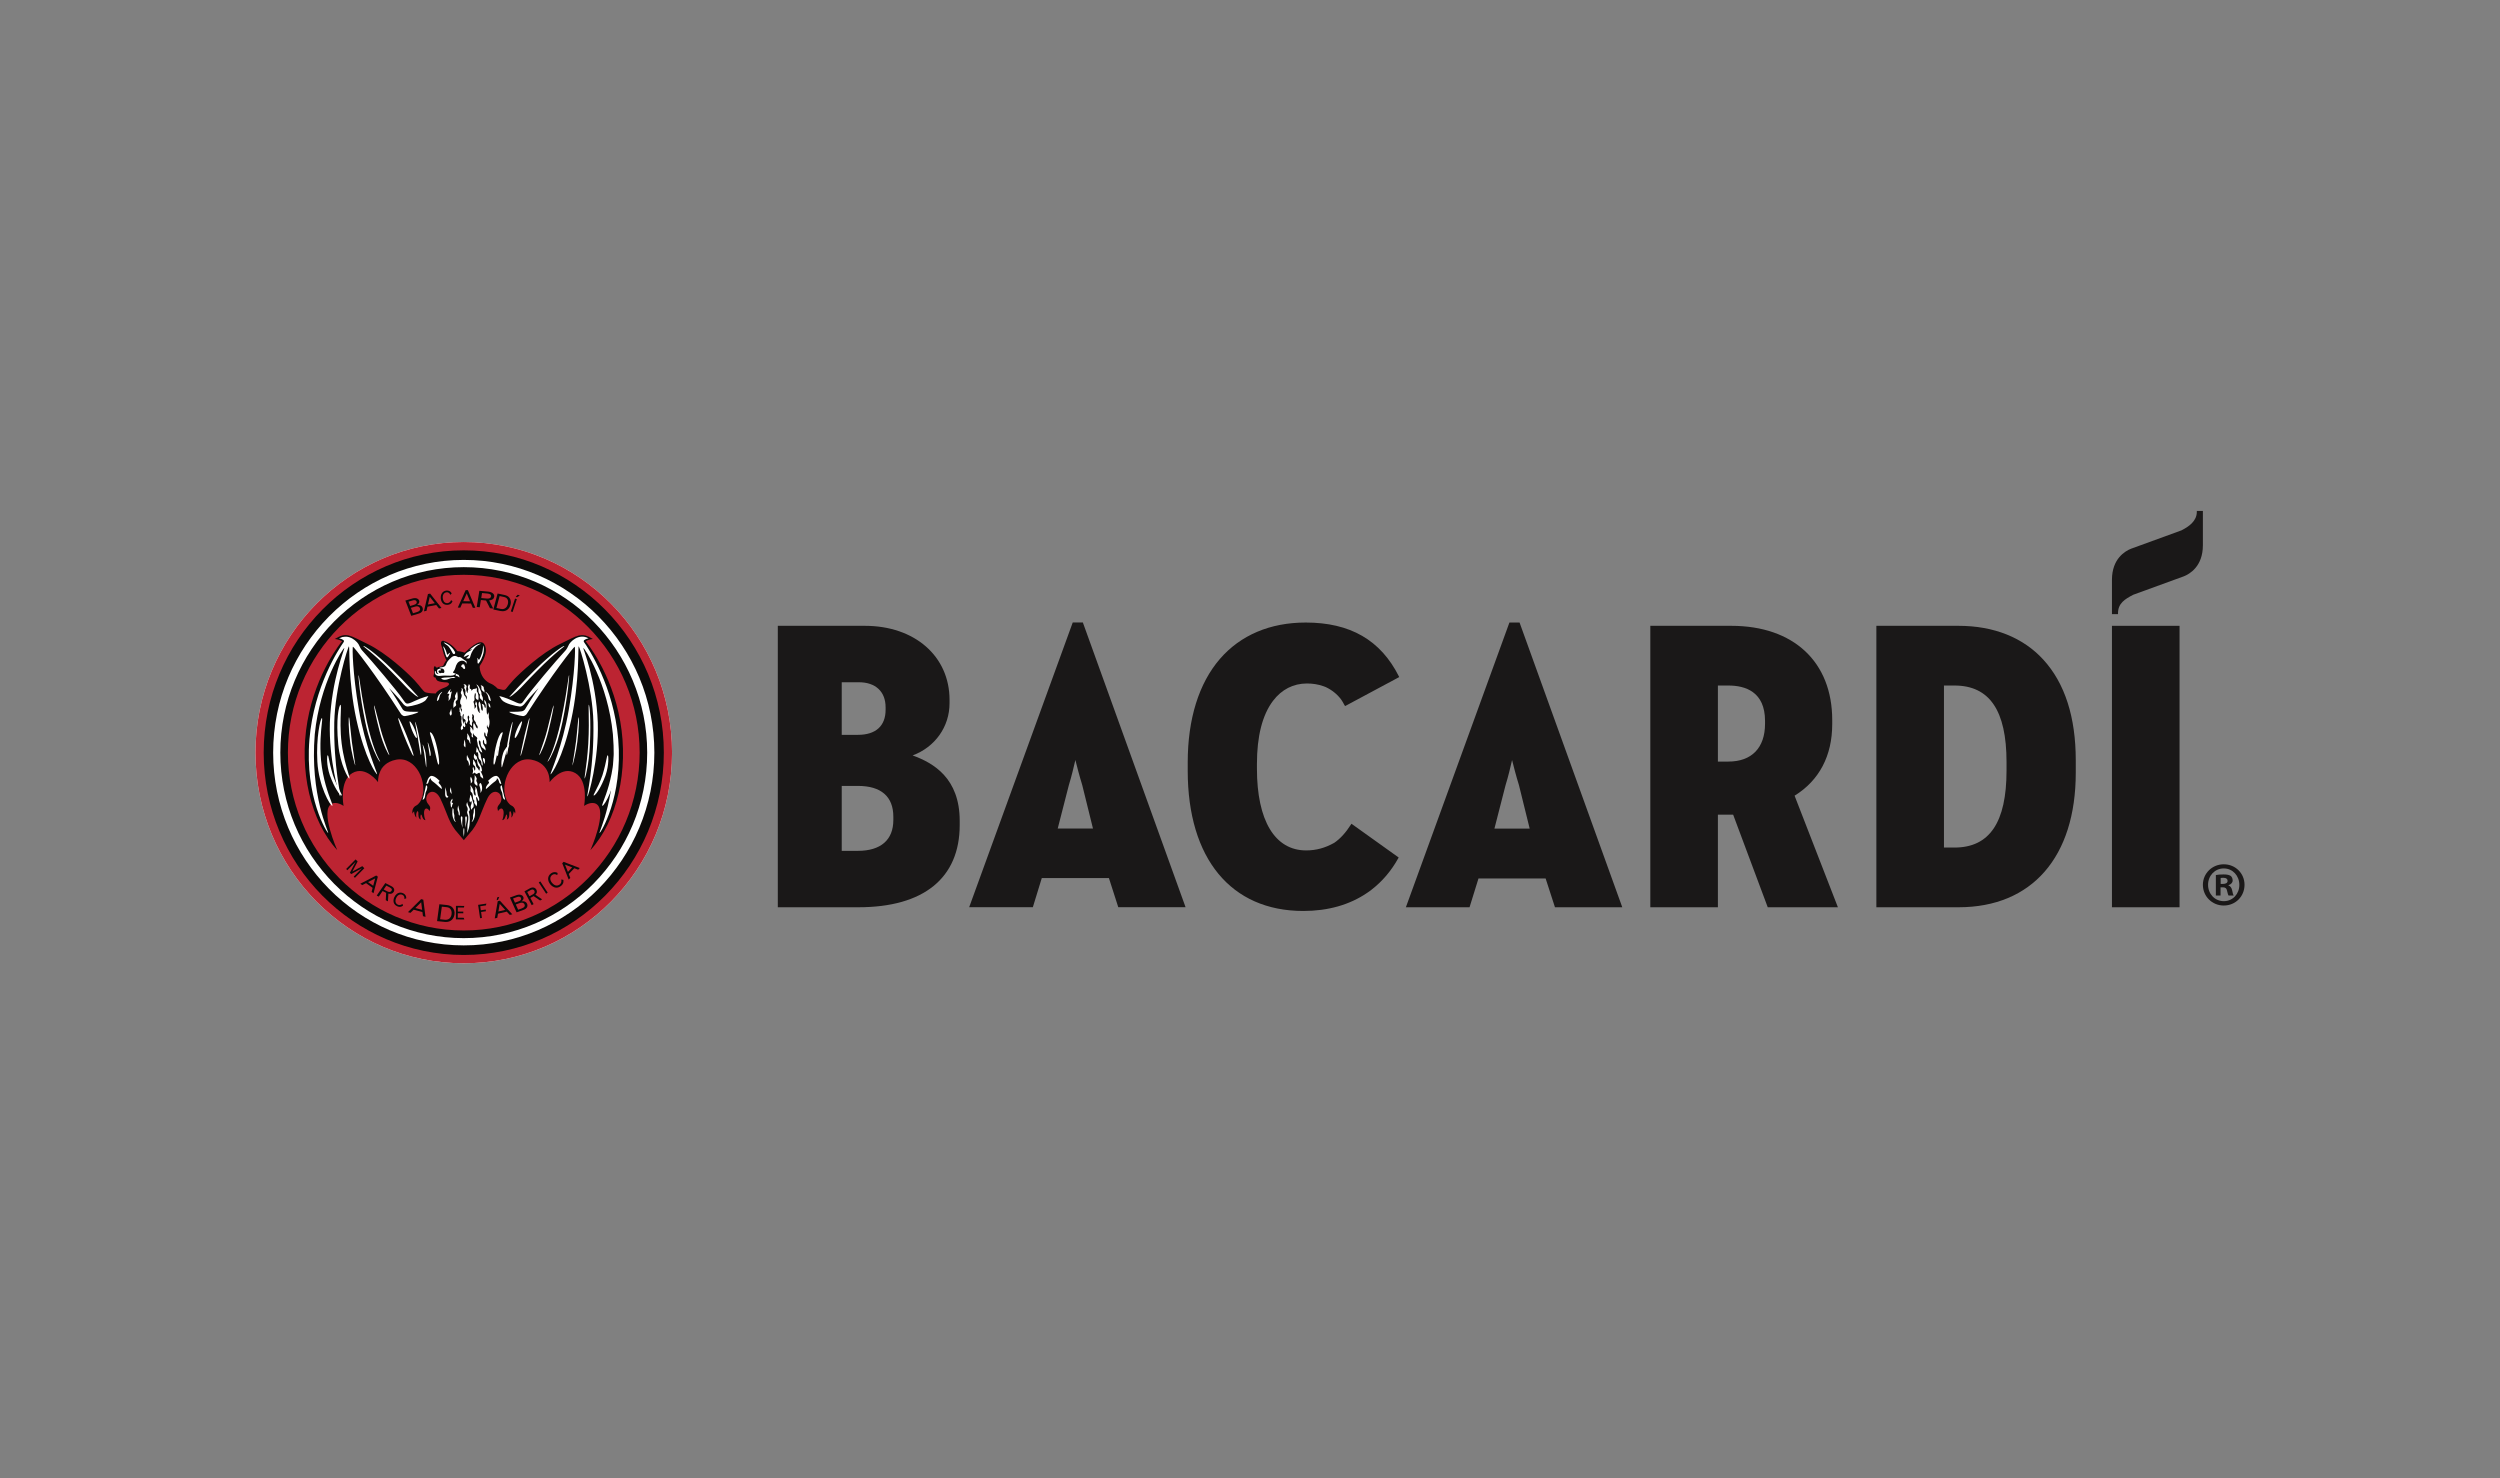 <?xml version="1.0" encoding="UTF-8"?>
<svg width="137px" height="81px" viewBox="0 0 137 81" version="1.1" xmlns="http://www.w3.org/2000/svg" xmlns:xlink="http://www.w3.org/1999/xlink">
    <rect x="0" y="0" width="137" height="81" fill="#808080" stroke="none"/>
    <title>CC-LP-Bacardi</title>
    <g id="Page-1" stroke="none" stroke-width="1" fill="none" fill-rule="evenodd">
        <g id="Artboard" transform="translate(-302, -53)">
            <g id="CC-LP-Bacardi" transform="translate(302, 53)">
                <path d="M46.127,43.068 L47.017,43.068 C48.285,43.068 48.955,43.652 48.955,44.757 L48.955,44.937 C48.955,46.026 48.267,46.626 47.017,46.626 L46.127,46.626 L46.127,43.068 Z M48.531,38.896 C48.531,39.781 47.993,40.269 47.017,40.269 L46.127,40.269 L46.127,37.387 L47.062,37.387 C47.982,37.387 48.531,37.9 48.531,38.76 L48.531,38.896 Z M50.012,41.398 C51.245,40.936 52.035,39.826 52.035,38.535 L52.035,38.354 C52.035,35.964 50.128,34.295 47.397,34.295 L42.624,34.295 L42.624,49.718 L47.039,49.718 C50.62,49.718 52.592,48.116 52.592,45.208 L52.592,44.982 C52.592,42.646 51.156,41.811 50.012,41.398 L50.012,41.398 Z" id="Fill-6672" fill="#1A1818" fill-rule="nonzero"></path>
                <g id="Group">
                    <path d="M94.141,37.567 L94.72,37.567 C95.634,37.567 96.724,37.903 96.724,39.504 L96.724,39.662 C96.724,40.979 95.993,41.734 94.72,41.734 L94.141,41.734 L94.141,37.567 Z M100.406,39.684 L100.406,39.459 C100.406,36.274 98.287,34.295 94.876,34.295 L90.437,34.295 L90.437,49.718 L94.141,49.718 L94.141,44.645 L94.977,44.645 L96.861,49.688 L96.872,49.718 L100.717,49.718 L98.343,43.604 C99.693,42.77 100.406,41.416 100.406,39.684 L100.406,39.684 Z" id="Fill-6674" fill="#1A1818" fill-rule="nonzero"></path>
                    <polygon id="Fill-6678" fill="#1A1818" fill-rule="nonzero" points="115.735 49.718 119.439 49.718 119.439 34.295 115.735 34.295"></polygon>
                    <path d="M106.529,37.567 L107.107,37.567 C109.026,37.567 109.958,38.938 109.958,41.759 L109.958,42.232 C109.958,45.067 109.026,46.446 107.107,46.446 L106.529,46.446 L106.529,37.567 Z M107.33,34.295 L102.825,34.295 L102.825,49.718 L107.33,49.718 C111.351,49.718 113.752,46.962 113.752,42.345 L113.752,41.668 C113.752,39.299 113.156,37.445 111.981,36.156 C110.872,34.938 109.263,34.295 107.33,34.295 L107.33,34.295 Z" id="Fill-6680" fill="#1A1818" fill-rule="nonzero"></path>
                    <path d="M83.827,45.409 L81.894,45.409 L82.503,43.034 C82.656,42.54 82.775,42.025 82.846,41.717 C82.851,41.694 82.856,41.673 82.861,41.651 C82.931,41.928 83.073,42.495 83.24,43.031 L83.827,45.409 Z M83.272,34.115 L82.716,34.115 L77.065,49.655 L77.042,49.718 L80.531,49.718 L81.021,48.14 L84.7,48.14 L85.212,49.718 L88.901,49.718 L83.283,34.146 L83.272,34.115 Z" id="Fill-6681" fill="#1A1818" fill-rule="nonzero"></path>
                    <path d="M59.895,45.404 L57.963,45.404 L58.572,43.029 C58.727,42.528 58.851,41.989 58.918,41.7 C58.922,41.681 58.926,41.663 58.93,41.646 C58.932,41.655 58.934,41.664 58.937,41.673 C59.01,41.964 59.147,42.507 59.308,43.027 L59.895,45.404 Z M59.341,34.111 L58.786,34.111 L53.111,49.714 L56.6,49.714 L57.09,48.118 L60.768,48.118 L61.281,49.714 L64.969,49.714 L59.351,34.141 L59.341,34.111 Z" id="Fill-6682" fill="#1A1818" fill-rule="nonzero"></path>
                    <path d="M69.762,38.405 C70.232,37.784 70.875,37.455 71.62,37.455 C71.945,37.455 72.244,37.504 72.534,37.607 C72.575,37.621 72.615,37.637 72.652,37.652 C72.987,37.809 73.279,38.044 73.493,38.33 C73.521,38.372 73.55,38.417 73.578,38.463 C73.614,38.524 73.65,38.585 73.684,38.653 L73.713,38.692 L76.678,37.103 L76.657,37.062 C75.66,35.079 73.99,34.115 71.553,34.115 C69.607,34.115 67.982,34.803 66.854,36.106 C65.698,37.441 65.087,39.403 65.087,41.781 L65.087,42.232 C65.087,47.046 67.455,49.921 71.42,49.921 C72.776,49.921 73.954,49.587 74.92,48.929 C74.992,48.881 75.061,48.833 75.126,48.785 L75.159,48.756 L75.159,48.755 C75.747,48.304 76.241,47.723 76.627,47.028 L76.647,46.991 L74.06,45.141 L74.034,45.182 C73.747,45.632 73.446,45.962 73.116,46.187 C72.61,46.471 72.12,46.603 71.575,46.603 C69.863,46.603 68.88,44.969 68.88,42.119 L68.88,41.871 C68.88,40.344 69.177,39.178 69.762,38.405" id="Fill-6683" fill="#1A1818" fill-rule="nonzero"></path>
                    <path d="M121.693,48.439 L121.815,48.439 C121.958,48.439 122.072,48.391 122.072,48.274 C122.072,48.171 121.998,48.103 121.835,48.103 C121.767,48.103 121.72,48.11 121.693,48.116 L121.693,48.439 Z M121.686,49.076 L121.429,49.076 L121.429,47.952 C121.53,47.932 121.673,47.918 121.856,47.918 C122.066,47.918 122.16,47.952 122.242,48 C122.303,48.048 122.35,48.137 122.35,48.247 C122.35,48.37 122.255,48.466 122.12,48.507 L122.12,48.521 C122.228,48.562 122.289,48.644 122.323,48.794 C122.356,48.966 122.377,49.034 122.404,49.076 L122.127,49.076 C122.093,49.034 122.072,48.932 122.039,48.802 C122.018,48.679 121.95,48.624 121.808,48.624 L121.686,48.624 L121.686,49.076 Z M121.002,48.486 C121.002,48.986 121.368,49.384 121.869,49.384 C122.356,49.384 122.716,48.986 122.716,48.494 C122.716,47.993 122.356,47.59 121.862,47.59 C121.368,47.59 121.002,47.993 121.002,48.486 L121.002,48.486 Z M123,48.486 C123,49.124 122.506,49.623 121.862,49.623 C121.226,49.623 120.718,49.124 120.718,48.486 C120.718,47.863 121.226,47.363 121.862,47.363 C122.506,47.363 123,47.863 123,48.486 L123,48.486 Z" id="Fill-6684" fill="#1A1818" fill-rule="nonzero"></path>
                    <rect id="Rectangle" x="-6.36646291e-12" y="0.393" width="137" height="80"></rect>
                </g>
                <path d="M120.386,28 L120.386,28.047 C120.386,28.567 119.933,28.865 119.544,29.064 L116.777,30.072 C116.464,30.197 115.735,30.611 115.735,31.772 L115.735,33.654 L116.067,33.654 L116.067,33.607 C116.067,33.065 116.434,32.834 116.908,32.59 L119.675,31.582 C119.988,31.458 120.718,31.043 120.718,29.882 L120.718,28 L120.386,28 Z" id="Fill-6676" fill="#1A1818" fill-rule="nonzero"></path>
                <g id="Logo/Badge" transform="translate(14, 29.703)" fill-rule="nonzero">
                    <path d="M11.414,8.06525747e-05 C5.111,8.06525747e-05 0,5.167 0,11.541 C0,17.917 5.111,23.084 11.414,23.084 C17.717,23.084 22.828,17.917 22.828,11.541 C22.828,5.167 17.717,8.06525747e-05 11.414,8.06525747e-05" id="Fill-6685" fill="#FFFFFE"></path>
                    <path d="M11.414,1.587 C5.977,1.587 1.569,6.044 1.569,11.542 C1.569,17.04 5.977,21.498 11.414,21.498 C16.852,21.498 21.259,17.04 21.259,11.542 C21.259,6.044 16.852,1.587 11.414,1.587" id="Fill-6686" fill="#BC2432"></path>
                    <path d="M11.414,1.796 C6.101,1.796 1.777,6.168 1.777,11.542 C1.777,16.916 6.101,21.287 11.414,21.287 C16.728,21.287 21.052,16.916 21.052,11.542 C21.052,6.168 16.728,1.796 11.414,1.796 M11.414,21.707 C5.871,21.707 1.362,17.147 1.362,11.542 C1.362,5.937 5.871,1.377 11.414,1.377 C16.957,1.377 21.466,5.937 21.466,11.542 C21.466,17.147 16.957,21.707 11.414,21.707" id="Fill-6687" fill="#0C0A09"></path>
                    <path d="M11.414,22.367 C5.502,22.367 0.71,17.52 0.71,11.542 C0.71,5.564 5.502,0.717 11.414,0.717 C17.326,0.717 22.118,5.564 22.118,11.542 C22.118,17.52 17.326,22.367 11.414,22.367 M11.414,0 C5.111,0 1.13686838e-13,5.167 1.13686838e-13,11.541 C1.13686838e-13,17.917 5.111,23.084 11.414,23.084 C17.717,23.084 22.828,17.917 22.828,11.541 C22.828,5.167 17.717,0 11.414,0" id="Fill-6688" fill="#BC2432"></path>
                    <path d="M11.414,0.98 C5.655,0.98 0.969,5.718 0.969,11.542 C0.969,17.366 5.655,22.104 11.414,22.104 C17.174,22.104 21.859,17.366 21.859,11.542 C21.859,5.718 17.174,0.98 11.414,0.98 M11.414,22.629 C5.368,22.629 0.45,17.655 0.45,11.542 C0.45,5.429 5.368,0.455 11.414,0.455 C17.46,0.455 22.378,5.429 22.378,11.542 C22.378,17.655 17.46,22.629 11.414,22.629" id="Fill-6689" fill="#0C0A09"></path>
                    <path d="M8.847,3.839 L8.632,3.903 L8.517,3.607 L8.744,3.541 C8.759,3.536 8.772,3.533 8.787,3.531 C8.793,3.529 8.8,3.528 8.806,3.527 C8.821,3.524 8.836,3.523 8.849,3.523 C8.884,3.523 8.913,3.531 8.938,3.545 C8.945,3.548 8.951,3.552 8.957,3.556 C8.967,3.564 8.976,3.572 8.984,3.582 C8.988,3.586 8.99,3.591 8.993,3.596 C9,3.607 9.007,3.618 9.013,3.632 C9.048,3.723 8.99,3.796 8.847,3.839 L8.847,3.839 Z M8.386,3.268 L8.609,3.203 C8.645,3.191 8.679,3.186 8.707,3.186 C8.735,3.186 8.759,3.192 8.778,3.202 C8.781,3.204 8.784,3.206 8.787,3.207 C8.795,3.213 8.803,3.22 8.81,3.228 C8.812,3.23 8.812,3.232 8.814,3.234 C8.82,3.242 8.826,3.251 8.83,3.263 C8.846,3.303 8.841,3.339 8.817,3.369 C8.792,3.4 8.746,3.425 8.68,3.445 L8.478,3.506 L8.386,3.268 Z M9.057,3.484 C9.043,3.476 9.029,3.472 9.015,3.467 C9.014,3.466 9.012,3.466 9.011,3.465 C8.979,3.455 8.946,3.448 8.904,3.448 C8.89,3.448 8.872,3.448 8.853,3.45 C8.902,3.417 9.016,3.332 8.967,3.203 C8.955,3.174 8.935,3.151 8.912,3.131 C8.912,3.131 8.911,3.131 8.911,3.13 C8.869,3.095 8.81,3.073 8.736,3.073 C8.69,3.073 8.641,3.081 8.592,3.096 L8.214,3.208 C8.213,3.208 8.213,3.209 8.213,3.209 C8.212,3.21 8.212,3.21 8.213,3.21 L8.535,4.043 C8.535,4.043 8.536,4.044 8.536,4.044 L8.537,4.044 L8.538,4.044 L8.954,3.92 C9.129,3.868 9.21,3.737 9.155,3.595 C9.136,3.546 9.103,3.508 9.057,3.484 L9.057,3.484 Z" id="Fill-6690" fill="#0C0A09"></path>
                    <path d="M9.453,3.422 L9.55,3 L9.826,3.352 L9.453,3.422 Z M9.573,2.828 C9.573,2.827 9.572,2.827 9.571,2.827 L9.571,2.827 L9.454,2.849 C9.453,2.849 9.452,2.85 9.451,2.851 L9.233,3.794 C9.233,3.795 9.234,3.796 9.234,3.797 C9.235,3.797 9.235,3.797 9.236,3.797 L9.237,3.797 L9.371,3.772 C9.372,3.772 9.373,3.771 9.373,3.77 L9.426,3.544 L9.906,3.452 L10.056,3.64 C10.056,3.641 10.057,3.641 10.058,3.641 L10.058,3.641 L10.191,3.616 C10.192,3.616 10.193,3.615 10.193,3.614 C10.193,3.614 10.193,3.613 10.193,3.612 L9.573,2.828 Z" id="Fill-6691" fill="#0C0A09"></path>
                    <path d="M10.721,3.184 C10.72,3.184 10.719,3.184 10.719,3.184 C10.718,3.184 10.718,3.184 10.717,3.185 C10.702,3.228 10.693,3.245 10.672,3.269 C10.634,3.314 10.582,3.342 10.525,3.349 C10.518,3.349 10.51,3.35 10.502,3.35 C10.312,3.35 10.272,3.157 10.264,3.074 C10.246,2.898 10.33,2.77 10.472,2.756 C10.48,2.755 10.488,2.755 10.496,2.755 C10.611,2.755 10.654,2.844 10.678,2.892 L10.678,2.893 C10.678,2.894 10.678,2.894 10.679,2.894 C10.68,2.894 10.68,2.894 10.68,2.894 L10.751,2.82 C10.751,2.819 10.751,2.818 10.751,2.818 C10.749,2.811 10.69,2.659 10.497,2.659 C10.483,2.659 10.47,2.659 10.457,2.661 C10.357,2.671 10.275,2.719 10.221,2.799 C10.166,2.879 10.143,2.985 10.155,3.104 C10.158,3.139 10.197,3.444 10.49,3.444 C10.505,3.444 10.52,3.443 10.536,3.441 C10.72,3.423 10.774,3.303 10.796,3.251 C10.797,3.251 10.797,3.25 10.796,3.249 L10.721,3.184 Z" id="Fill-6692" fill="#0C0A09"></path>
                    <path d="M11.385,3.243 L11.577,2.816 L11.759,3.248 L11.385,3.243 Z M11.638,2.636 L11.521,2.635 C11.52,2.635 11.519,2.635 11.519,2.636 L11.087,3.59 C11.087,3.591 11.087,3.592 11.087,3.593 C11.088,3.594 11.088,3.594 11.09,3.594 L11.224,3.596 C11.225,3.596 11.226,3.595 11.226,3.595 L11.331,3.365 L11.81,3.371 L11.91,3.602 C11.91,3.603 11.911,3.604 11.911,3.604 L12.044,3.606 C12.045,3.606 12.046,3.606 12.047,3.605 C12.047,3.604 12.047,3.603 12.047,3.602 L11.64,2.638 C11.64,2.637 11.639,2.636 11.638,2.636 L11.638,2.636 Z" id="Fill-6693" fill="#0C0A09"></path>
                    <path d="M12.856,3.067 C12.855,3.068 12.854,3.069 12.853,3.07 C12.838,3.079 12.821,3.085 12.802,3.09 C12.798,3.091 12.795,3.092 12.792,3.093 C12.771,3.097 12.749,3.099 12.724,3.099 L12.714,3.099 C12.701,3.099 12.686,3.099 12.671,3.097 L12.372,3.069 L12.415,2.795 L12.702,2.822 C12.722,2.824 12.741,2.827 12.759,2.83 C12.761,2.83 12.763,2.83 12.764,2.831 C12.794,2.837 12.82,2.846 12.842,2.857 C12.846,2.859 12.851,2.86 12.855,2.863 C12.865,2.868 12.874,2.875 12.881,2.882 C12.883,2.884 12.884,2.886 12.886,2.888 C12.908,2.912 12.917,2.943 12.912,2.98 C12.905,3.018 12.886,3.047 12.856,3.067 M12.76,2.718 L12.271,2.673 L12.269,2.673 C12.268,2.674 12.268,2.674 12.268,2.675 L12.126,3.556 C12.126,3.557 12.127,3.558 12.129,3.559 L12.287,3.574 L12.287,3.574 C12.289,3.574 12.29,3.573 12.29,3.572 L12.353,3.178 L12.636,3.205 L12.85,3.625 C12.85,3.626 12.851,3.627 12.853,3.627 L13.023,3.644 C13.024,3.644 13.025,3.643 13.025,3.643 C13.026,3.642 13.026,3.641 13.026,3.64 L12.805,3.201 C12.978,3.18 13.065,3.116 13.084,2.996 C13.106,2.855 12.971,2.739 12.76,2.718" id="Fill-6694" fill="#0C0A09"></path>
                    <path d="M13.828,3.408 C13.783,3.578 13.672,3.675 13.525,3.675 C13.499,3.675 13.472,3.672 13.445,3.666 L13.204,3.615 L13.379,2.961 L13.609,3.01 C13.698,3.029 13.757,3.062 13.795,3.115 C13.847,3.186 13.859,3.291 13.828,3.408 M13.636,2.898 L13.272,2.822 L13.271,2.822 C13.27,2.822 13.269,2.822 13.268,2.823 L13.035,3.695 C13.035,3.696 13.035,3.697 13.036,3.697 C13.036,3.698 13.037,3.698 13.037,3.698 L13.42,3.779 C13.461,3.788 13.503,3.792 13.543,3.792 C13.758,3.792 13.917,3.662 13.977,3.433 C14.014,3.297 13.994,3.164 13.921,3.062 C13.864,2.98 13.774,2.928 13.636,2.898" id="Fill-6695" fill="#0C0A09"></path>
                    <path d="M14.482,2.926 L14.372,2.888 C14.371,2.888 14.37,2.888 14.37,2.889 L14.264,3 C14.263,3 14.263,3.001 14.263,3.002 C14.264,3.002 14.264,3.003 14.264,3.003 L14.335,3.026 L14.335,3.027 C14.336,3.027 14.336,3.026 14.337,3.026 L14.483,2.929 C14.483,2.929 14.483,2.928 14.483,2.927 C14.483,2.926 14.483,2.926 14.482,2.926" id="Fill-6696" fill="#0C0A09"></path>
                    <path d="M14.321,3.131 L14.226,3.099 C14.225,3.099 14.224,3.099 14.224,3.1 L13.993,3.801 C13.993,3.801 13.993,3.802 13.993,3.802 C13.993,3.802 13.994,3.803 13.995,3.803 L14.089,3.835 L14.09,3.835 C14.091,3.835 14.091,3.835 14.092,3.834 L14.322,3.134 C14.323,3.133 14.323,3.133 14.322,3.132 C14.322,3.132 14.322,3.131 14.321,3.131" id="Fill-6697" fill="#0C0A09"></path>
                    <path d="M5.966,17.875 C5.966,17.874 5.965,17.874 5.965,17.874 L5.855,17.763 C5.855,17.763 5.854,17.763 5.853,17.763 L5.311,18.057 L5.598,17.506 C5.598,17.505 5.598,17.505 5.598,17.504 L5.487,17.393 C5.487,17.393 5.486,17.393 5.486,17.393 C5.485,17.393 5.485,17.393 5.485,17.393 L4.97,17.916 C4.969,17.917 4.969,17.918 4.97,17.919 L5.034,17.984 C5.034,17.984 5.035,17.984 5.035,17.984 C5.036,17.984 5.036,17.984 5.037,17.984 L5.485,17.527 L5.174,18.123 C5.174,18.124 5.174,18.124 5.175,18.125 L5.244,18.195 C5.244,18.196 5.246,18.196 5.246,18.196 L5.833,17.877 L5.384,18.333 C5.384,18.334 5.384,18.335 5.384,18.336 L5.448,18.4 C5.449,18.4 5.449,18.401 5.449,18.401 C5.45,18.401 5.451,18.4 5.451,18.4 L5.965,17.876 C5.965,17.876 5.966,17.876 5.966,17.875" id="Fill-6698" fill="#0C0A09"></path>
                    <path d="M6.17,18.635 L6.558,18.434 L6.451,18.837 L6.17,18.635 Z M6.618,18.275 C6.617,18.274 6.616,18.274 6.615,18.275 L5.748,18.724 C5.747,18.724 5.746,18.725 5.746,18.725 C5.746,18.726 5.747,18.727 5.747,18.727 L5.849,18.8 C5.849,18.8 5.85,18.8 5.851,18.8 L6.059,18.693 L6.421,18.953 L6.364,19.17 C6.364,19.171 6.364,19.172 6.365,19.173 L6.465,19.245 C6.465,19.245 6.466,19.245 6.466,19.245 L6.467,19.245 C6.468,19.245 6.469,19.244 6.469,19.243 L6.706,18.34 C6.707,18.339 6.706,18.339 6.706,18.339 L6.618,18.275 Z" id="Fill-6699" fill="#0C0A09"></path>
                    <path d="M7.452,19.117 C7.448,19.124 7.441,19.131 7.436,19.136 C7.432,19.14 7.429,19.143 7.426,19.146 C7.415,19.156 7.401,19.163 7.388,19.168 C7.383,19.171 7.378,19.173 7.372,19.174 C7.363,19.176 7.353,19.177 7.342,19.178 C7.34,19.178 7.337,19.177 7.335,19.177 C7.303,19.176 7.267,19.166 7.229,19.147 L7.025,19.041 L7.171,18.829 L7.366,18.93 C7.426,18.96 7.461,18.994 7.472,19.03 C7.48,19.058 7.474,19.086 7.452,19.117 M7.452,18.862 L7.118,18.69 C7.116,18.689 7.115,18.689 7.114,18.69 L6.645,19.372 C6.645,19.372 6.645,19.373 6.645,19.373 C6.645,19.374 6.646,19.374 6.646,19.375 L6.754,19.43 C6.755,19.431 6.757,19.431 6.757,19.43 L6.967,19.125 L7.161,19.224 L7.14,19.628 C7.14,19.629 7.14,19.63 7.141,19.63 L7.257,19.689 C7.257,19.689 7.258,19.689 7.258,19.689 L7.259,19.689 C7.259,19.689 7.26,19.688 7.26,19.687 L7.284,19.269 C7.296,19.272 7.306,19.271 7.318,19.272 C7.326,19.274 7.335,19.275 7.343,19.276 C7.355,19.277 7.368,19.28 7.379,19.28 C7.461,19.28 7.521,19.247 7.57,19.178 C7.645,19.068 7.595,18.936 7.452,18.862" id="Fill-6700" fill="#0C0A09"></path>
                    <path d="M8.083,19.243 C8.038,19.223 7.992,19.212 7.945,19.212 C7.804,19.212 7.676,19.31 7.603,19.475 C7.587,19.51 7.46,19.821 7.766,19.96 C7.815,19.982 7.862,19.993 7.907,19.993 C7.995,19.993 8.054,19.95 8.086,19.927 C8.087,19.927 8.087,19.926 8.087,19.925 L8.054,19.83 C8.053,19.829 8.053,19.829 8.052,19.829 C8.052,19.828 8.051,19.829 8.05,19.829 C8.015,19.859 7.999,19.869 7.969,19.88 C7.944,19.889 7.919,19.893 7.893,19.893 C7.862,19.893 7.831,19.887 7.803,19.874 C7.753,19.851 7.6,19.757 7.711,19.504 C7.764,19.384 7.856,19.312 7.956,19.312 C7.987,19.312 8.018,19.319 8.049,19.334 C8.172,19.389 8.164,19.497 8.159,19.556 C8.159,19.557 8.16,19.557 8.16,19.557 C8.16,19.558 8.162,19.558 8.162,19.558 L8.259,19.529 C8.26,19.529 8.26,19.528 8.261,19.528 C8.262,19.52 8.288,19.336 8.083,19.243" id="Fill-6701" fill="#0C0A09"></path>
                    <path d="M9.133,20.157 L8.76,20.057 L9.081,19.74 L9.133,20.157 Z M9.195,19.6 L9.079,19.569 C9.078,19.569 9.078,19.569 9.077,19.57 L8.358,20.28 C8.357,20.281 8.357,20.282 8.357,20.283 C8.357,20.283 8.358,20.283 8.359,20.283 L8.493,20.32 C8.493,20.32 8.495,20.32 8.496,20.319 L8.669,20.149 L9.149,20.278 L9.179,20.502 C9.18,20.503 9.18,20.504 9.181,20.504 L9.314,20.54 L9.314,20.54 C9.315,20.54 9.316,20.54 9.316,20.539 C9.317,20.539 9.318,20.538 9.317,20.537 L9.198,19.602 C9.197,19.601 9.196,19.601 9.195,19.6 L9.195,19.6 Z" id="Fill-6702" fill="#0C0A09"></path>
                    <path d="M10.212,19.983 L10.46,20.009 C10.558,20.018 10.624,20.047 10.671,20.097 C10.736,20.164 10.762,20.27 10.746,20.394 C10.719,20.589 10.601,20.701 10.423,20.701 C10.409,20.701 10.393,20.7 10.378,20.699 L10.118,20.672 L10.212,19.983 Z M10.475,19.891 L10.08,19.85 C10.079,19.85 10.077,19.851 10.077,19.853 L9.951,20.772 C9.951,20.773 9.951,20.774 9.952,20.774 C9.952,20.775 9.953,20.775 9.953,20.775 L10.366,20.817 C10.39,20.82 10.415,20.821 10.437,20.821 C10.695,20.821 10.869,20.665 10.906,20.404 C10.926,20.26 10.887,20.127 10.796,20.029 C10.725,19.951 10.623,19.907 10.475,19.891 L10.475,19.891 Z" id="Fill-6703" fill="#0C0A09"></path>
                    <path d="M11.415,20.032 C11.416,20.032 11.417,20.031 11.417,20.03 L11.445,19.943 C11.445,19.943 11.445,19.942 11.444,19.941 C11.444,19.941 11.443,19.941 11.443,19.941 L10.988,19.939 C10.988,19.939 10.986,19.94 10.986,19.941 L10.982,20.679 C10.982,20.679 10.982,20.679 10.983,20.68 C10.983,20.68 10.984,20.681 10.984,20.681 L11.442,20.683 C11.443,20.683 11.444,20.682 11.444,20.681 C11.444,20.681 11.444,20.68 11.443,20.68 L11.415,20.592 C11.414,20.591 11.414,20.591 11.413,20.591 L11.086,20.589 L11.087,20.344 L11.386,20.346 C11.387,20.346 11.387,20.345 11.388,20.345 C11.388,20.345 11.388,20.344 11.388,20.344 L11.388,20.255 C11.388,20.255 11.388,20.254 11.386,20.254 L11.088,20.253 L11.089,20.03 L11.415,20.032 Z" id="Fill-6704" fill="#0C0A09"></path>
                    <path d="M12.628,19.912 L12.654,19.816 C12.654,19.815 12.654,19.815 12.654,19.814 C12.653,19.814 12.653,19.814 12.652,19.814 L12.202,19.882 C12.201,19.882 12.2,19.883 12.2,19.884 L12.309,20.614 C12.309,20.615 12.309,20.616 12.31,20.616 L12.31,20.616 L12.41,20.6 C12.41,20.6 12.41,20.6 12.411,20.6 C12.411,20.599 12.411,20.599 12.411,20.599 L12.363,20.274 L12.628,20.234 C12.629,20.234 12.63,20.234 12.63,20.234 C12.63,20.233 12.63,20.233 12.63,20.232 L12.617,20.142 C12.616,20.141 12.616,20.141 12.616,20.141 C12.616,20.14 12.615,20.14 12.615,20.14 L12.349,20.181 L12.317,19.96 L12.627,19.913 C12.628,19.913 12.628,19.913 12.628,19.912" id="Fill-6705" fill="#0C0A09"></path>
                    <path d="M13.22,19.63 L13.221,19.63 L13.292,19.611 C13.292,19.611 13.293,19.61 13.293,19.609 L13.362,19.446 C13.362,19.446 13.362,19.445 13.361,19.445 C13.361,19.444 13.36,19.444 13.36,19.444 L13.247,19.474 C13.246,19.475 13.246,19.475 13.246,19.476 L13.218,19.627 C13.218,19.628 13.218,19.629 13.219,19.63 C13.219,19.63 13.219,19.63 13.22,19.63" id="Fill-6706" fill="#0C0A09"></path>
                    <path d="M13.684,20.159 L13.311,20.247 L13.384,19.827 L13.684,20.159 Z M13.396,19.656 C13.396,19.655 13.394,19.655 13.394,19.655 L13.277,19.683 C13.276,19.683 13.275,19.684 13.275,19.685 L13.112,20.624 C13.111,20.624 13.112,20.625 13.113,20.626 C13.113,20.626 13.114,20.626 13.115,20.626 L13.115,20.626 L13.249,20.595 C13.25,20.595 13.251,20.594 13.251,20.593 L13.291,20.367 L13.77,20.254 L13.934,20.432 C13.935,20.433 13.936,20.433 13.937,20.433 L14.07,20.402 C14.07,20.402 14.072,20.401 14.072,20.4 C14.072,20.399 14.072,20.398 14.071,20.398 L13.396,19.656 Z" id="Fill-6707" fill="#0C0A09"></path>
                    <path d="M14.454,19.677 C14.441,19.683 14.428,19.688 14.413,19.693 L14.22,19.764 L14.116,19.533 L14.328,19.457 C14.366,19.443 14.4,19.436 14.429,19.436 C14.432,19.436 14.435,19.436 14.437,19.436 C14.46,19.437 14.48,19.442 14.497,19.451 C14.499,19.452 14.501,19.452 14.503,19.454 C14.511,19.459 14.519,19.466 14.526,19.474 C14.528,19.476 14.529,19.478 14.53,19.479 C14.537,19.488 14.542,19.496 14.546,19.506 C14.564,19.546 14.562,19.581 14.54,19.612 C14.536,19.618 14.53,19.624 14.525,19.629 C14.521,19.633 14.517,19.637 14.512,19.64 C14.498,19.653 14.48,19.664 14.457,19.675 C14.456,19.676 14.455,19.676 14.454,19.677 L14.454,19.677 Z M14.394,20.15 L14.264,19.863 L14.48,19.785 C14.521,19.77 14.559,19.763 14.593,19.763 C14.665,19.763 14.716,19.796 14.746,19.863 C14.763,19.9 14.764,19.934 14.748,19.966 C14.727,20.01 14.676,20.048 14.599,20.076 L14.394,20.15 Z M14.78,19.713 C14.74,19.693 14.702,19.686 14.654,19.686 C14.633,19.686 14.608,19.687 14.58,19.69 C14.625,19.656 14.732,19.567 14.675,19.44 C14.662,19.413 14.641,19.39 14.618,19.372 L14.617,19.371 C14.577,19.341 14.525,19.323 14.462,19.323 C14.412,19.323 14.36,19.333 14.305,19.352 L13.946,19.481 C13.945,19.482 13.944,19.483 13.944,19.484 L14.308,20.292 C14.309,20.293 14.309,20.294 14.31,20.294 L14.311,20.293 L14.707,20.151 C14.874,20.091 14.944,19.958 14.882,19.82 C14.86,19.771 14.826,19.735 14.78,19.713 L14.78,19.713 Z" id="Fill-6708" fill="#0C0A09"></path>
                    <path d="M15.184,19.041 C15.193,19.042 15.202,19.043 15.211,19.046 C15.216,19.047 15.22,19.05 15.225,19.052 C15.237,19.057 15.249,19.066 15.259,19.077 C15.262,19.08 15.264,19.084 15.267,19.087 C15.272,19.093 15.277,19.101 15.282,19.109 C15.302,19.147 15.306,19.184 15.292,19.218 C15.28,19.25 15.25,19.28 15.205,19.305 L15.015,19.411 L14.892,19.177 L15.074,19.075 C15.111,19.054 15.145,19.043 15.175,19.042 C15.178,19.042 15.181,19.041 15.184,19.041 L15.184,19.041 Z M15.34,19.329 C15.43,19.238 15.446,19.151 15.392,19.049 C15.351,18.973 15.28,18.929 15.194,18.929 C15.181,18.929 15.168,18.933 15.156,18.935 C15.154,18.935 15.153,18.935 15.151,18.936 C15.118,18.941 15.084,18.951 15.051,18.969 L14.741,19.142 C14.74,19.142 14.74,19.143 14.74,19.143 L14.74,19.145 L15.136,19.899 C15.136,19.9 15.137,19.9 15.138,19.9 C15.138,19.9 15.138,19.9 15.139,19.9 L15.239,19.844 C15.24,19.843 15.24,19.843 15.24,19.843 C15.241,19.842 15.241,19.841 15.24,19.841 L15.063,19.504 L15.243,19.404 L15.597,19.644 C15.597,19.644 15.598,19.644 15.599,19.644 L15.706,19.584 C15.707,19.583 15.707,19.583 15.707,19.582 C15.707,19.581 15.707,19.581 15.706,19.58 L15.34,19.329 Z" id="Fill-6709" fill="#0C0A09"></path>
                    <path d="M15.608,18.598 L15.524,18.654 C15.523,18.654 15.523,18.656 15.524,18.656 L15.927,19.271 C15.927,19.272 15.927,19.273 15.928,19.273 C15.928,19.273 15.928,19.272 15.929,19.272 L16.012,19.216 C16.013,19.216 16.014,19.215 16.013,19.214 L15.61,18.598 C15.61,18.597 15.608,18.597 15.608,18.598" id="Fill-6710" fill="#0C0A09"></path>
                    <path d="M16.87,18.51 L16.757,18.496 C16.756,18.496 16.755,18.496 16.755,18.496 C16.754,18.496 16.754,18.497 16.754,18.498 C16.766,18.547 16.768,18.569 16.763,18.604 C16.755,18.669 16.723,18.726 16.671,18.768 C16.648,18.785 16.589,18.825 16.51,18.825 C16.42,18.825 16.332,18.774 16.249,18.673 C16.188,18.598 16.155,18.518 16.156,18.442 C16.156,18.365 16.19,18.299 16.253,18.25 C16.294,18.217 16.339,18.201 16.384,18.201 C16.448,18.201 16.499,18.231 16.534,18.251 L16.535,18.252 C16.536,18.252 16.536,18.252 16.537,18.252 C16.537,18.252 16.538,18.251 16.538,18.25 L16.56,18.139 C16.56,18.138 16.56,18.137 16.559,18.137 C16.552,18.132 16.49,18.089 16.397,18.089 C16.321,18.089 16.248,18.117 16.179,18.172 C16.089,18.242 16.04,18.336 16.037,18.444 C16.034,18.551 16.077,18.664 16.163,18.767 C16.187,18.796 16.315,18.941 16.495,18.941 C16.579,18.941 16.66,18.909 16.739,18.848 C16.905,18.718 16.882,18.573 16.872,18.512 C16.872,18.511 16.871,18.51 16.87,18.51" id="Fill-6711" fill="#0C0A09"></path>
                    <path d="M17.357,17.832 L17.122,18.078 L16.963,17.68 L17.357,17.832 Z M17.768,17.865 L16.887,17.526 C16.885,17.525 16.885,17.526 16.884,17.527 L16.81,17.603 C16.81,17.603 16.81,17.604 16.81,17.605 L17.163,18.494 C17.164,18.495 17.164,18.496 17.165,18.496 L17.166,18.496 C17.166,18.496 17.167,18.496 17.167,18.495 L17.252,18.407 C17.252,18.407 17.252,18.406 17.252,18.405 L17.168,18.191 L17.471,17.876 L17.683,17.956 C17.684,17.957 17.684,17.956 17.685,17.956 L17.769,17.868 C17.769,17.868 17.77,17.867 17.77,17.866 C17.769,17.866 17.769,17.865 17.768,17.865 L17.768,17.865 Z" id="Fill-6712" fill="#0C0A09"></path>
                    <path d="M4.142,16.201 C4.142,16.201 3.638,14.801 3.94,14.369 C4.243,13.936 4.67,14.233 4.67,14.233 C4.67,14.233 4.587,13.062 5.224,12.578 C5.862,12.094 6.634,12.875 6.634,12.875 C6.634,12.875 6.878,12.128 7.617,11.856 C8.355,11.585 9.059,12.366 9.194,12.926 C9.328,13.486 9.161,14.055 9.085,14.233 C9.009,14.411 9.228,14.182 9.228,14.182 C9.228,14.182 9.42,13.621 9.546,13.554 C9.673,13.486 10.235,13.621 10.352,14.182 C10.47,14.742 10.722,15.209 10.898,15.506 C11.074,15.803 11.427,16.227 11.427,16.227 C11.427,16.227 11.972,15.76 12.19,14.997 C12.408,14.233 12.686,13.748 12.996,13.571 C13.306,13.392 13.508,13.8 13.558,14.165 C13.608,14.53 13.759,14.233 13.759,14.233 C13.759,14.233 13.491,13.647 13.642,13.053 C13.793,12.459 14.263,11.839 14.767,11.754 C15.27,11.67 16.051,12.068 16.151,12.866 C16.151,12.866 16.571,12.425 17.318,12.45 C18.065,12.476 18.166,13.817 18.116,14.113 C18.116,14.113 19.005,14.139 19.039,14.7 C19.072,15.259 18.678,16.253 18.678,16.253 C18.678,16.253 19.576,15.353 19.827,13.477 C20.079,11.602 19.937,10.413 19.693,9.124 C19.45,7.833 18.628,6.348 18.384,5.949 C18.14,5.551 17.99,5.457 18.073,5.398 C18.157,5.338 18.351,5.279 18.351,5.279 C18.351,5.279 18.032,5.042 17.662,5.169 C17.293,5.296 16.336,5.89 16.336,5.89 C16.336,5.89 13.802,8.105 13.676,8.241 C13.55,8.377 13.214,8.216 13.189,8.198 C13.164,8.181 12.383,7.596 12.282,7.324 C12.182,7.052 12.174,6.917 12.333,6.611 C12.493,6.306 12.669,5.83 12.467,5.584 C12.266,5.338 11.687,5.958 11.435,6.128 L11.015,6.034 C11.015,6.034 10.596,5.457 10.243,5.448 C10.243,5.448 10.185,5.525 10.226,5.627 C10.269,5.728 10.302,6.009 10.302,6.009 L10.503,6.433 L10.369,6.713 C10.369,6.713 10.355,6.807 10.047,6.863 C9.74,6.92 9.801,7.055 9.818,7.197 C9.835,7.338 9.852,7.378 9.919,7.423 C9.986,7.468 10.126,7.621 10.304,7.627 C10.483,7.633 10.663,7.531 10.708,7.712 C10.753,7.893 10.031,8.216 10.031,8.216 L9.874,8.402 L9.158,8.3 C9.158,8.3 7.532,6.289 6.139,5.678 L5.568,5.381 C5.568,5.381 5.174,5.134 4.989,5.152 C4.804,5.169 4.477,5.287 4.477,5.287 C4.477,5.287 4.723,5.35 4.743,5.438 C4.763,5.525 4.461,5.873 4.461,5.873 C4.461,5.873 3.168,8.249 2.917,10.159 C2.665,12.068 2.807,14.742 4.142,16.201" id="Fill-6713" fill="#FFFFFE"></path>
                    <path d="M19.587,10.535 C19.307,7.701 18.009,5.777 17.964,5.805 C17.935,5.823 18.669,7.523 18.759,9.885 C18.827,11.916 18.239,13.964 18.188,13.941 C18.138,13.919 18.563,12.351 18.518,9.884 C18.479,7.978 17.757,5.709 17.713,5.715 C17.668,5.72 17.769,7.599 17.304,9.737 C16.84,11.876 16.202,12.759 16.168,12.73 C16.135,12.702 16.823,11.225 17.172,9.177 C17.513,7.203 17.539,5.743 17.495,5.737 C17.45,5.731 16.258,7.242 14.859,9.427 C14.859,9.427 14.77,9.551 14.647,9.539 C14.523,9.528 13.93,9.392 13.902,9.302 C13.902,9.302 14.406,9.314 14.57,9.28 C14.696,9.272 14.767,9.174 14.767,9.174 C14.767,9.174 15.321,8.258 15.514,8.003 C15.514,8.003 14.985,8.547 14.792,8.809 C14.616,9.056 14.481,9.013 14.481,9.013 C14.293,9 13.651,8.856 13.495,8.648 C13.428,8.555 13.361,8.441 13.361,8.441 C13.361,8.441 13.659,8.496 14.133,8.72 C14.607,8.945 14.57,8.873 14.767,8.61 C15.055,8.176 16.487,6.478 16.957,5.98 C16.957,5.98 17.058,5.89 17.147,5.681 C17.22,5.471 17.718,4.979 18.255,5.279 C18.255,5.279 18.135,5.291 18.017,5.374 C17.997,5.387 17.973,5.439 17.999,5.476 C18.254,5.836 19.634,7.912 19.878,10.807 C20.147,13.998 18.896,15.978 18.852,15.944 C18.807,15.91 19.861,13.868 19.587,10.535 M13.686,14.122 C13.686,14.122 13.574,14.117 13.551,13.952 C13.529,13.789 13.529,13.737 13.484,13.658 C13.439,13.579 13.373,13.336 13.496,13.336 C13.496,13.336 13.613,13.913 13.686,14.122 M13.346,13.129 C13.312,12.976 13.228,12.942 13.228,12.942 C13.262,13.07 13.035,13.163 12.909,13.291 C12.783,13.418 12.632,13.537 12.632,13.537 C12.599,13.443 12.683,13.324 12.767,13.24 C12.85,13.155 12.742,13.095 12.742,13.095 C12.742,13.095 12.985,12.815 13.186,12.815 C13.388,12.815 13.472,13.257 13.472,13.257 C13.472,13.257 13.379,13.282 13.346,13.129 M12.599,11.424 C12.599,11.424 12.526,11.328 12.47,11.299 C12.414,11.271 12.341,11.174 12.341,11.039 C12.341,10.903 12.297,10.88 12.246,10.875 C12.246,10.875 12.218,11.011 12.297,11.18 C12.375,11.35 12.431,11.509 12.431,11.542 C12.431,11.542 12.274,11.483 12.261,11.355 C12.249,11.228 12.178,11.194 12.178,11.084 C12.178,10.973 12.09,10.842 12.157,10.77 C12.157,10.77 12.153,10.711 12.098,10.673 C12.043,10.634 11.943,10.562 11.926,10.465 C11.926,10.465 11.892,10.583 11.934,10.719 C11.934,10.719 11.821,10.681 11.842,10.609 C11.863,10.536 11.846,10.486 11.821,10.465 C11.796,10.444 11.749,10.367 11.771,10.269 C11.792,10.171 11.742,10.117 11.742,10.117 C11.742,10.117 11.867,10.125 11.918,10.341 C11.918,10.341 11.955,10.282 11.943,10.206 C11.93,10.129 11.913,9.985 11.976,9.887 C11.976,9.887 11.968,9.938 12.023,10.002 C12.077,10.065 12.052,10.163 12.169,10.218 C12.169,10.218 12.194,10.129 12.161,10.079 C12.127,10.027 12.056,9.947 12.069,9.874 C12.069,9.874 11.938,9.752 11.968,9.65 C11.997,9.548 11.951,9.455 11.892,9.429 C11.892,9.429 11.859,9.471 11.892,9.548 C11.892,9.548 11.85,9.646 11.88,9.709 C11.909,9.773 11.909,9.858 11.871,9.892 C11.834,9.925 11.905,10.002 11.838,10.095 C11.838,10.095 11.825,10.057 11.792,10.027 C11.758,9.998 11.716,9.947 11.749,9.883 C11.783,9.82 11.666,9.764 11.704,9.666 C11.742,9.569 11.662,9.506 11.662,9.506 C11.662,9.506 11.603,9.548 11.632,9.666 C11.662,9.785 11.658,9.811 11.619,9.862 C11.582,9.913 11.594,9.964 11.594,9.964 C11.594,9.964 11.481,9.93 11.511,9.82 C11.54,9.726 11.406,9.679 11.406,9.679 C11.406,9.679 11.384,9.573 11.418,9.471 L11.381,9.416 C11.381,9.416 11.309,9.594 11.347,9.739 C11.384,9.883 11.381,9.973 11.381,9.973 C11.381,9.973 11.435,9.887 11.418,9.823 C11.418,9.823 11.473,9.836 11.473,9.925 C11.473,10.015 11.548,10.057 11.464,10.15 C11.464,10.15 11.389,10.108 11.381,10.053 C11.381,10.053 11.359,10.171 11.384,10.244 C11.384,10.244 11.305,10.265 11.284,10.312 C11.284,10.312 11.229,10.223 11.258,10.142 C11.288,10.061 11.317,10.053 11.309,9.998 C11.301,9.943 11.251,9.764 11.297,9.714 C11.297,9.714 11.288,9.624 11.292,9.561 C11.292,9.561 11.225,9.527 11.233,9.467 C11.242,9.408 11.229,9.319 11.175,9.28 C11.175,9.28 11.204,9.221 11.187,9.187 C11.17,9.153 11.175,9.072 11.221,9.047 C11.221,9.047 11.237,9.229 11.313,9.335 C11.313,9.335 11.284,9.247 11.322,9.183 C11.322,9.183 11.251,9.123 11.276,9.039 C11.301,8.954 11.267,8.89 11.225,8.877 C11.225,8.877 11.192,8.716 11.251,8.601 C11.309,8.487 11.322,8.351 11.271,8.335 C11.271,8.335 11.225,8.241 11.28,8.169 C11.334,8.097 11.284,7.995 11.284,7.995 C11.284,7.995 11.372,8.033 11.368,8.092 C11.364,8.152 11.364,8.173 11.389,8.194 C11.414,8.215 11.406,8.376 11.46,8.419 C11.515,8.462 11.557,8.542 11.54,8.648 C11.54,8.648 11.594,8.572 11.582,8.487 C11.569,8.402 11.485,8.402 11.498,8.321 C11.511,8.241 11.519,8.114 11.473,8.058 C11.427,8.003 11.427,7.948 11.464,7.901 C11.464,7.901 11.456,7.825 11.393,7.817 C11.393,7.817 11.46,7.766 11.523,7.825 C11.586,7.884 11.574,7.935 11.557,7.974 C11.54,8.012 11.531,8.211 11.645,8.279 C11.645,8.279 11.607,8.177 11.649,8.118 C11.691,8.058 11.607,7.961 11.653,7.889 C11.653,7.889 11.699,7.825 11.678,7.791 C11.678,7.791 11.754,7.804 11.749,7.88 C11.745,7.956 11.708,8.054 11.813,8.054 C11.813,8.054 11.842,8.105 11.825,8.143 C11.825,8.143 11.867,8.139 11.892,8.092 C11.943,8.007 12.098,8.084 12.085,7.991 C12.085,7.991 12.14,8.012 12.135,8.088 C12.131,8.164 12.106,8.169 12.157,8.224 C12.207,8.279 12.261,8.533 12.199,8.686 C12.199,8.686 12.186,8.631 12.144,8.631 C12.102,8.631 12.048,8.538 12.064,8.466 C12.081,8.394 12.085,8.3 12.031,8.266 C12.031,8.266 11.976,8.47 12.001,8.576 C12.027,8.682 11.943,8.75 11.943,8.75 C11.943,8.75 12.035,8.992 11.997,9.141 C11.997,9.141 12.094,9.064 12.098,8.988 C12.102,8.912 12.014,8.912 12.043,8.861 C12.073,8.809 12.069,8.724 12.069,8.724 C12.069,8.724 12.14,8.793 12.14,8.873 C12.14,8.954 12.135,9.327 12.32,9.374 C12.32,9.374 12.261,9.285 12.282,9.208 C12.304,9.132 12.157,8.929 12.261,8.733 C12.261,8.733 12.333,8.814 12.346,8.933 C12.358,9.052 12.354,9.251 12.45,9.242 C12.45,9.242 12.467,9.141 12.45,9.043 C12.434,8.945 12.4,8.864 12.4,8.864 C12.4,8.864 12.429,8.882 12.472,8.894 C12.513,8.907 12.555,8.954 12.551,9.052 C12.551,9.052 12.602,9.068 12.606,9.111 C12.606,9.111 12.635,8.975 12.61,8.912 C12.585,8.847 12.513,8.78 12.551,8.644 C12.551,8.644 12.656,8.758 12.665,8.912 C12.673,9.064 12.643,9.365 12.71,9.467 C12.71,9.467 12.744,9.412 12.744,9.323 C12.744,9.323 12.807,9.408 12.786,9.539 C12.765,9.671 12.903,9.802 12.773,10.18 C12.773,10.18 12.681,10.121 12.71,9.994 C12.71,9.994 12.647,10.1 12.698,10.201 C12.748,10.303 12.757,10.329 12.732,10.414 C12.706,10.498 12.66,10.592 12.715,10.651 C12.715,10.651 12.618,10.673 12.61,10.562 C12.602,10.452 12.565,10.422 12.565,10.422 C12.565,10.422 12.487,10.529 12.565,10.671 C12.643,10.812 12.689,10.942 12.649,11.095 C12.649,11.095 12.526,11.067 12.531,10.971 C12.537,10.875 12.481,10.83 12.481,10.83 C12.481,10.83 12.431,10.976 12.487,11.078 C12.543,11.18 12.643,11.282 12.599,11.424 M12.543,12.17 C12.543,12.17 12.531,12.08 12.487,12.006 C12.442,11.933 12.47,11.842 12.47,11.842 C12.47,11.842 12.548,11.803 12.576,11.938 C12.604,12.074 12.543,12.17 12.543,12.17 M12.106,11.237 C12.179,11.31 12.213,11.435 12.246,11.491 C12.28,11.548 12.353,11.627 12.347,11.701 C12.341,11.774 12.403,11.927 12.431,12.034 C12.459,12.142 12.448,12.266 12.448,12.266 C12.448,12.266 12.369,12.187 12.38,12.125 C12.392,12.063 12.353,11.972 12.291,11.927 C12.23,11.882 12.207,11.757 12.213,11.672 C12.218,11.587 12.157,11.503 12.157,11.503 C12.112,11.526 12.118,11.554 12.118,11.554 C12.118,11.554 12.078,11.486 12.101,11.406 C12.123,11.328 12.106,11.237 12.106,11.237 M12.476,12.985 C12.476,12.985 12.442,12.917 12.397,12.906 C12.353,12.894 12.313,12.833 12.313,12.759 C12.313,12.685 12.269,12.64 12.269,12.64 C12.213,12.645 12.146,12.719 12.101,12.708 C12.056,12.697 12.017,12.628 12.017,12.628 C11.978,12.691 11.883,12.691 11.883,12.691 C11.922,12.651 11.938,12.527 11.911,12.453 C11.883,12.38 11.933,12.323 11.933,12.323 C11.961,12.414 12.017,12.544 12.017,12.544 C12.067,12.464 12.051,12.295 12,12.266 C11.95,12.238 11.905,12.148 11.922,12.091 C11.938,12.034 11.916,11.91 11.916,11.91 C11.972,11.95 12.073,12.119 12.073,12.187 C12.073,12.255 12.106,12.334 12.157,12.374 C12.207,12.414 12.257,12.538 12.257,12.538 C12.313,12.464 12.291,12.334 12.291,12.334 C12.218,12.295 12.157,12.148 12.157,12.051 C12.157,11.955 12.095,11.887 12.095,11.887 L12.056,11.944 C12.056,11.944 11.995,11.876 11.972,11.82 C11.95,11.763 11.989,11.593 11.989,11.593 C12.051,11.712 12.129,11.757 12.129,11.757 C12.134,11.842 12.19,12.012 12.313,12.204 C12.436,12.396 12.409,12.583 12.409,12.583 C12.364,12.544 12.336,12.532 12.336,12.532 C12.336,12.532 12.358,12.623 12.425,12.742 C12.492,12.86 12.476,12.985 12.476,12.985 M12.42,13.534 C12.403,13.687 12.319,13.749 12.319,13.749 C12.358,13.63 12.313,13.466 12.274,13.358 C12.235,13.251 12.319,13.211 12.319,13.211 C12.369,13.183 12.436,13.381 12.42,13.534 M11.995,12.77 C12.067,12.821 12.101,12.894 12.123,12.951 C12.146,13.008 12.062,13.041 12.129,13.149 C12.196,13.257 12.146,13.381 12.146,13.381 C12.14,13.33 12.067,13.324 12.017,13.251 C11.967,13.177 12,13.025 12.011,12.917 C12.023,12.81 11.995,12.77 11.995,12.77 M12.252,14.202 C12.252,14.202 12.19,14.167 12.174,14.077 C12.157,13.986 12.09,13.969 12.09,13.969 C12.078,14.032 12.123,14.19 12.14,14.303 C12.157,14.417 12.09,14.49 12.09,14.49 C12.084,14.428 12.051,14.377 12.005,14.326 C11.961,14.275 12,14.184 12,14.184 C11.961,14.15 11.916,14.1 11.916,13.964 C11.916,13.828 11.86,13.732 11.86,13.732 C11.759,13.692 11.782,13.596 11.793,13.511 C11.804,13.427 11.754,13.33 11.754,13.33 C11.838,13.358 11.961,13.585 11.955,13.704 C11.95,13.822 12.039,13.907 12.039,13.907 C12.123,13.856 12.005,13.67 12.039,13.596 C12.073,13.522 12.034,13.409 12.034,13.409 C12.123,13.46 12.14,13.596 12.157,13.692 C12.174,13.789 12.184,13.902 12.235,13.986 C12.285,14.071 12.252,14.202 12.252,14.202 M12,15.101 C11.927,15.344 11.844,15.339 11.844,15.339 C11.844,15.339 11.944,15.18 11.922,15.073 C11.899,14.965 11.978,14.829 11.961,14.733 C11.944,14.637 12.011,14.575 12.011,14.575 C12.011,14.575 12.073,14.858 12,15.101 M11.821,14.388 C11.855,14.326 11.855,14.196 11.821,14.202 C11.788,14.207 11.771,14.275 11.771,14.275 C11.709,14.207 11.725,14.094 11.748,14.009 C11.771,13.924 11.754,13.856 11.754,13.856 C11.86,13.907 11.866,14.122 11.916,14.241 C11.967,14.36 11.978,14.507 11.922,14.552 C11.866,14.598 11.838,14.677 11.838,14.677 C11.782,14.581 11.788,14.45 11.821,14.388 M11.597,11.667 C11.647,11.842 11.687,11.797 11.742,11.989 C11.798,12.182 11.692,12.278 11.692,12.278 C11.709,12.227 11.698,12.046 11.625,11.983 C11.552,11.922 11.591,11.876 11.58,11.82 C11.569,11.763 11.597,11.667 11.597,11.667 M11.647,10.835 C11.569,10.812 11.597,10.733 11.609,10.654 C11.619,10.575 11.591,10.484 11.591,10.484 C11.676,10.535 11.771,10.756 11.765,10.841 C11.759,10.925 11.788,11.05 11.788,11.05 C11.709,11.022 11.725,10.858 11.647,10.835 M11.782,13.036 C11.754,12.974 11.798,12.86 11.798,12.86 C11.798,12.86 11.871,12.951 11.883,13.064 C11.894,13.177 11.798,13.223 11.798,13.223 C11.798,13.223 11.81,13.098 11.782,13.036 M11.731,15.469 C11.698,15.797 11.591,15.938 11.591,15.938 C11.591,15.938 11.625,15.792 11.614,15.611 C11.603,15.43 11.678,15.31 11.664,15.05 C11.664,14.96 11.561,14.852 11.611,14.742 C11.662,14.631 11.603,14.521 11.603,14.521 C11.511,14.411 11.603,14.25 11.603,14.25 C11.625,14.411 11.681,14.467 11.731,14.592 C11.782,14.716 11.687,14.773 11.687,14.773 C11.725,14.869 11.765,15.141 11.731,15.469 M11.485,15.659 C11.485,15.659 11.519,15.404 11.502,15.242 C11.485,15.081 11.494,15.039 11.544,15.03 C11.544,15.03 11.586,15.039 11.586,15.124 C11.586,15.209 11.552,15.472 11.485,15.659 M11.427,11.024 C11.444,10.932 11.435,10.821 11.435,10.821 C11.544,10.99 11.502,11.254 11.502,11.254 C11.401,11.186 11.41,11.118 11.427,11.024 M11.422,16.159 C11.372,15.927 11.39,15.678 11.422,15.678 C11.474,15.684 11.422,16.159 11.422,16.159 M11.251,15.124 C11.251,15.039 11.292,15.03 11.292,15.03 C11.343,15.039 11.351,15.081 11.334,15.242 C11.317,15.404 11.351,15.659 11.351,15.659 C11.284,15.472 11.251,15.209 11.251,15.124 M11.178,14.999 C11.127,14.96 11.127,14.88 11.127,14.835 C11.127,14.79 11.122,14.812 11.088,14.728 C11.049,14.586 11.116,14.428 11.116,14.428 C11.111,14.507 11.178,14.688 11.194,14.807 C11.211,14.926 11.178,14.999 11.178,14.999 M11.032,8.679 C10.954,8.702 10.959,8.809 10.988,8.866 C11.015,8.922 10.988,8.985 10.931,9.013 C10.875,9.041 10.859,9.104 10.859,9.104 C10.814,8.917 10.881,8.674 10.92,8.645 C10.959,8.617 10.965,8.56 10.965,8.56 C10.904,8.493 10.937,8.402 10.971,8.345 C11.004,8.289 11.049,8.182 11.049,8.182 C11.083,8.312 11.111,8.657 11.032,8.679 M10.821,15.101 C10.748,14.858 10.81,14.575 10.81,14.575 C10.81,14.575 10.877,14.637 10.861,14.733 C10.844,14.829 10.922,14.965 10.9,15.073 C10.877,15.18 10.978,15.339 10.978,15.339 C10.978,15.339 10.894,15.344 10.821,15.101 M10.685,14.309 C10.652,14.213 10.786,14.06 10.786,14.06 C10.786,14.06 10.819,14.167 10.758,14.224 C10.696,14.281 10.831,14.303 10.831,14.303 C10.78,14.377 10.752,14.552 10.752,14.552 C10.674,14.507 10.719,14.405 10.685,14.309 M10.713,13.438 C10.713,13.59 10.758,13.805 10.758,13.805 C10.758,13.805 10.658,13.726 10.658,13.63 C10.652,13.562 10.713,13.438 10.713,13.438 M10.668,9.296 C10.702,9.251 10.719,9.12 10.719,9.12 C10.719,9.12 10.764,9.341 10.758,9.409 C10.752,9.477 10.696,9.517 10.696,9.517 C10.607,9.427 10.635,9.341 10.668,9.296 M10.563,8.708 C10.563,8.708 10.613,8.606 10.585,8.51 C10.557,8.414 10.646,8.351 10.618,8.323 C10.59,8.295 10.517,8.335 10.517,8.335 C10.551,8.159 10.708,8.057 10.708,8.057 C10.668,8.119 10.64,8.266 10.679,8.232 C10.719,8.199 10.775,8.187 10.775,8.187 C10.73,8.238 10.713,8.419 10.696,8.521 C10.679,8.623 10.563,8.708 10.563,8.708 M10.465,14 C10.403,13.957 10.39,13.851 10.394,13.766 C10.403,13.613 10.394,13.435 10.394,13.435 C10.394,13.435 10.478,13.656 10.478,13.791 C10.478,13.927 10.571,13.944 10.571,13.944 C10.563,13.985 10.524,14.025 10.465,14 M10.566,7.511 C10.508,7.54 10.273,7.605 10.172,7.464 C10.172,7.464 10.315,7.422 10.465,7.422 C10.616,7.422 10.793,7.405 10.876,7.388 C10.876,7.388 10.91,7.426 10.965,7.434 C10.965,7.434 10.898,7.46 10.831,7.452 C10.764,7.443 10.625,7.482 10.566,7.511 M9.861,7.252 C9.819,7.184 9.853,7.078 9.853,7.078 C9.861,7.065 9.891,7.049 9.891,7.138 C9.891,7.244 10.096,7.252 10.025,7.223 C9.954,7.193 9.937,7.091 9.958,7.023 C9.979,6.955 10.092,6.934 10.138,6.968 C10.185,7.002 10.155,7.057 10.126,7.04 C10.096,7.023 10.012,7.036 10.033,7.108 C10.088,7.231 10.159,7.18 10.159,7.18 C10.235,7.142 10.36,7.248 10.352,7.069 C10.315,6.853 10.079,6.964 10.079,6.917 C10.079,6.87 10.13,6.874 10.264,6.853 C10.399,6.832 10.424,6.756 10.461,6.667 C10.499,6.577 10.541,6.497 10.734,6.323 C10.927,6.149 11.103,6.31 11.103,6.31 C11.196,6.289 11.246,6.315 11.292,6.348 C11.338,6.382 11.41,6.45 11.485,6.488 C11.561,6.526 11.582,6.556 11.565,6.607 C11.548,6.658 11.578,6.7 11.578,6.7 C11.494,6.705 11.448,6.752 11.448,6.752 C11.448,6.752 11.468,6.828 11.519,6.93 C11.569,7.032 11.502,7.138 11.422,7.108 C11.343,7.078 11.255,7.125 11.271,7.163 C11.288,7.201 11.263,7.226 11.263,7.226 C11.183,7.226 11.112,7.277 11.15,7.324 C11.187,7.371 11.17,7.426 11.17,7.426 C11.057,7.307 10.948,7.341 10.969,7.311 C10.99,7.282 10.961,7.201 10.961,7.201 C10.923,7.316 10.764,7.337 10.537,7.324 C10.31,7.311 10.205,7.329 10.109,7.337 C10.012,7.346 9.903,7.32 9.861,7.252 M10.352,5.941 C10.31,5.784 10.277,5.716 10.277,5.716 C10.39,5.767 10.478,6.068 10.491,6.136 C10.503,6.204 10.545,6.17 10.579,6.123 C10.613,6.077 10.671,6.068 10.671,6.068 C10.671,6.068 10.549,6.352 10.495,6.323 C10.44,6.293 10.394,6.098 10.352,5.941 M10.932,6.024 C10.947,6.056 10.952,6.119 10.904,6.136 C10.872,6.15 10.83,6.14 10.801,6.085 C10.755,5.996 10.629,5.733 10.499,5.656 C10.369,5.58 10.31,5.495 10.31,5.495 C10.641,5.585 10.87,5.885 10.932,6.024 M11.653,6.021 C11.817,5.937 11.834,5.915 11.859,5.869 C11.859,5.869 11.804,5.877 11.729,5.92 C11.653,5.962 12.169,5.508 12.358,5.58 C12.358,5.58 11.934,5.678 11.779,6.25 C11.737,6.446 11.649,6.374 11.544,6.374 C11.544,6.374 11.582,6.318 11.624,6.297 C11.666,6.276 11.704,6.183 11.704,6.183 C11.704,6.183 11.603,6.204 11.531,6.25 C11.46,6.297 11.41,6.28 11.41,6.28 C11.41,6.28 11.489,6.106 11.653,6.021 M12.48,5.665 C12.48,5.665 12.576,5.881 12.45,6.229 C12.325,6.577 12.22,6.654 12.207,6.667 C12.194,6.68 12.153,6.624 12.169,6.526 C12.186,6.429 12.135,6.348 12.135,6.348 C12.135,6.348 12.22,6.399 12.236,6.455 C12.253,6.509 12.434,6.153 12.459,5.86 C12.472,5.699 12.48,5.665 12.48,5.665 M12.358,8.182 C12.414,8.283 12.347,8.323 12.425,8.453 C12.504,8.583 12.442,8.731 12.442,8.731 C12.442,8.731 12.42,8.662 12.336,8.595 C12.252,8.526 12.308,8.368 12.308,8.368 C12.23,8.289 12.213,8.193 12.218,8.08 C12.224,7.966 12.101,7.802 12.101,7.802 C12.252,7.853 12.302,8.08 12.358,8.182 M12.509,7.974 C12.522,8.037 12.513,8.062 12.513,8.062 C12.589,8.134 12.53,8.262 12.53,8.262 C12.53,8.262 12.53,8.207 12.455,8.16 C12.379,8.114 12.375,8.024 12.383,7.974 C12.392,7.923 12.337,7.842 12.337,7.842 C12.337,7.842 12.496,7.88 12.509,7.974 M12.872,9.081 C12.739,9.024 12.772,8.815 12.772,8.815 C12.895,8.906 12.872,9.081 12.872,9.081 M12.795,8.391 C12.884,8.526 12.895,8.713 12.895,8.713 C12.895,8.713 12.8,8.696 12.777,8.583 C12.756,8.47 12.727,8.357 12.666,8.3 C12.604,8.243 12.604,8.204 12.604,8.204 C12.604,8.204 12.705,8.255 12.795,8.391 M15.347,6.977 C16.269,6.068 16.881,5.669 16.924,5.695 C16.965,5.72 16.536,5.944 15.431,7.062 C15.185,7.31 14.903,7.602 14.582,7.944 C14.582,7.944 14.095,8.453 13.902,8.496 C13.902,8.496 14.577,7.726 15.347,6.977 M10.171,8.3 C10.109,8.357 10.081,8.47 10.059,8.583 C10.036,8.696 9.941,8.713 9.941,8.713 C9.941,8.713 9.952,8.526 10.042,8.391 C10.131,8.255 10.232,8.204 10.232,8.204 C10.232,8.204 10.232,8.243 10.171,8.3 M10.203,13.537 C10.203,13.537 10.053,13.418 9.927,13.291 C9.801,13.163 9.574,13.07 9.608,12.942 C9.608,12.942 9.524,12.976 9.49,13.129 C9.457,13.282 9.365,13.257 9.365,13.257 C9.365,13.257 9.449,12.815 9.65,12.815 C9.851,12.815 10.095,13.095 10.095,13.095 C10.095,13.095 9.986,13.155 10.07,13.24 C10.153,13.324 10.237,13.443 10.203,13.537 M9.356,13.658 C9.312,13.737 9.312,13.789 9.289,13.952 C9.267,14.117 9.155,14.122 9.155,14.122 C9.227,13.913 9.345,13.336 9.345,13.336 C9.468,13.336 9.402,13.579 9.356,13.658 M8.19,9.539 C8.067,9.551 7.977,9.427 7.977,9.427 C6.578,7.242 5.387,5.731 5.342,5.737 C5.297,5.743 5.323,7.203 5.664,9.177 C6.014,11.225 6.702,12.702 6.668,12.73 C6.634,12.759 5.997,11.876 5.532,9.737 C5.067,7.599 5.169,5.72 5.124,5.715 C5.079,5.709 4.357,7.978 4.318,9.884 C4.273,12.351 4.699,13.919 4.648,13.941 C4.598,13.964 4.01,11.916 4.077,9.885 C4.168,7.523 4.902,5.823 4.872,5.805 C4.827,5.777 3.529,7.701 3.249,10.535 C2.975,13.868 4.029,15.91 3.985,15.944 C3.94,15.978 2.69,13.998 2.958,10.807 C3.202,7.912 4.583,5.836 4.837,5.476 C4.863,5.439 4.839,5.387 4.82,5.374 C4.701,5.291 4.581,5.279 4.581,5.279 C5.118,4.979 5.616,5.471 5.688,5.681 C5.778,5.89 5.879,5.98 5.879,5.98 C6.349,6.478 7.782,8.176 8.07,8.61 C8.267,8.873 8.229,8.945 8.703,8.72 C9.177,8.496 9.475,8.441 9.475,8.441 C9.475,8.441 9.408,8.555 9.341,8.648 C9.186,8.856 8.544,9 8.355,9.013 C8.355,9.013 8.221,9.056 8.044,8.809 C7.851,8.547 7.323,8.003 7.323,8.003 C7.516,8.258 8.07,9.174 8.07,9.174 C8.07,9.174 8.141,9.272 8.267,9.28 C8.431,9.314 8.934,9.302 8.934,9.302 C8.906,9.392 8.313,9.528 8.19,9.539 M5.913,5.695 C5.954,5.669 6.567,6.068 7.489,6.977 C8.259,7.726 8.934,8.496 8.934,8.496 C8.741,8.453 8.254,7.944 8.254,7.944 C7.933,7.602 7.651,7.31 7.405,7.062 C6.3,5.944 5.871,5.72 5.913,5.695 M19.989,9.822 C19.52,7.14 18.093,5.437 18.093,5.437 C18.272,5.33 18.49,5.313 18.49,5.313 C17.847,4.923 17.696,5.1 16.68,5.593 C15.665,6.085 14.507,7.163 14.131,7.565 C13.933,7.778 13.812,7.941 13.718,8.056 C13.634,8.157 13.441,8.071 13.271,8.033 C13.271,8.033 13.088,7.833 12.887,7.757 C12.686,7.681 12.4,7.452 12.308,7.027 C12.252,6.756 12.308,6.778 12.397,6.62 C12.487,6.461 12.716,6.037 12.593,5.715 C12.47,5.392 12.228,5.347 11.464,6.064 C11.464,6.064 11.284,5.988 11.061,5.979 C11.061,5.979 10.764,5.542 10.293,5.41 C10.293,5.41 10.193,5.394 10.168,5.504 C10.142,5.614 10.218,5.72 10.248,5.877 C10.277,6.034 10.369,6.318 10.461,6.48 C10.461,6.48 10.39,6.561 10.352,6.645 C10.352,6.645 10.302,6.777 10.252,6.798 C10.202,6.819 10.05,6.832 9.937,6.874 C9.937,6.874 9.882,6.883 9.861,6.823 C9.84,6.764 9.723,6.823 9.794,7.103 C9.794,7.103 9.807,7.172 9.781,7.235 C9.757,7.299 9.714,7.417 9.87,7.43 C9.87,7.43 9.895,7.545 9.97,7.6 C10.046,7.655 10.315,7.693 10.486,7.693 C10.591,7.697 10.613,7.785 10.613,7.785 C10.613,7.785 10.585,7.899 10.36,7.978 C10.137,8.057 9.936,8.17 9.88,8.3 C9.88,8.3 9.493,8.295 9.336,8.243 C9.18,8.193 9.079,7.966 8.705,7.565 C8.329,7.163 7.172,6.085 6.156,5.593 C5.141,5.1 4.99,4.923 4.346,5.313 C4.346,5.313 4.564,5.33 4.743,5.437 C4.743,5.437 3.316,7.14 2.847,9.822 C2.376,12.504 3.014,15.288 4.48,16.883 C4.48,16.883 3.518,14.722 4.167,14.349 C4.458,14.19 4.827,14.462 4.827,14.462 C4.827,14.462 4.57,13.093 5.308,12.662 C6.047,12.232 6.718,13.16 6.718,13.16 C6.718,13.16 6.64,12.131 7.714,11.927 C8.788,11.723 9.493,13.195 9.079,14.134 C9.079,14.134 8.967,14.368 8.8,14.445 C8.632,14.521 8.556,14.75 8.615,14.886 C8.615,14.886 8.632,14.797 8.695,14.759 C8.695,14.759 8.695,15.005 8.82,15.102 C8.82,15.102 8.762,14.882 8.879,14.742 C8.879,14.742 8.926,14.772 8.926,14.84 C8.926,14.908 8.909,15.175 9.064,15.209 C9.064,15.209 9.009,15.081 9.06,14.928 C9.06,14.928 9.102,14.941 9.119,14.992 C9.135,15.043 9.181,15.238 9.316,15.242 C9.316,15.242 9.245,15.124 9.236,14.869 C9.228,14.615 9.37,14.483 9.547,14.746 C9.547,14.746 9.555,14.678 9.572,14.615 C9.588,14.551 9.559,14.47 9.484,14.385 C9.408,14.3 9.291,14.114 9.408,13.872 C9.526,13.63 9.899,13.562 10.138,14.076 C10.523,14.875 10.59,15.424 11.133,16.001 C11.278,16.165 11.418,16.34 11.418,16.34 C11.418,16.34 11.558,16.165 11.704,16.001 C12.246,15.424 12.313,14.875 12.698,14.076 C12.937,13.562 13.311,13.63 13.428,13.872 C13.546,14.114 13.428,14.3 13.353,14.385 C13.278,14.47 13.248,14.551 13.264,14.615 C13.282,14.678 13.289,14.746 13.289,14.746 C13.466,14.483 13.609,14.615 13.6,14.869 C13.592,15.124 13.52,15.242 13.52,15.242 C13.655,15.238 13.701,15.043 13.718,14.992 C13.735,14.941 13.776,14.928 13.776,14.928 C13.827,15.081 13.772,15.209 13.772,15.209 C13.928,15.175 13.911,14.908 13.911,14.84 C13.911,14.772 13.957,14.742 13.957,14.742 C14.075,14.882 14.016,15.102 14.016,15.102 C14.142,15.005 14.142,14.759 14.142,14.759 C14.205,14.797 14.221,14.886 14.221,14.886 C14.28,14.75 14.205,14.521 14.036,14.445 C13.869,14.368 13.757,14.134 13.757,14.134 C13.343,13.195 14.048,11.723 15.122,11.927 C16.196,12.131 16.118,13.16 16.118,13.16 C16.118,13.16 16.79,12.232 17.528,12.662 C18.267,13.093 18.009,14.462 18.009,14.462 C18.009,14.462 18.378,14.19 18.669,14.349 C19.319,14.722 18.356,16.883 18.356,16.883 C19.822,15.288 20.46,12.504 19.989,9.822" id="Fill-6714" fill="#0C0A09"></path>
                    <path d="M11.344,6.707 C11.433,6.666 11.535,6.809 11.5,6.901 C11.467,6.993 11.399,6.963 11.364,6.901 C11.33,6.84 11.269,6.83 11.269,6.83 C11.289,6.718 11.344,6.707 11.344,6.707 M11.511,7.151 C11.619,7.029 11.783,6.978 11.783,6.978 C11.735,6.864 11.702,6.864 11.626,6.752 C11.551,6.64 11.484,6.477 11.279,6.507 C11.074,6.538 10.992,6.742 10.959,6.875 C10.924,7.008 10.856,7.09 10.856,7.09 C10.761,7.192 10.877,7.151 11.109,7.274 C11.34,7.396 11.402,7.274 11.511,7.151" id="Fill-6715" fill="#0C0A09"></path>
                    <path d="M9.78,12.191 C9.779,12.19 9.778,12.187 9.777,12.185 C9.778,12.188 9.779,12.189 9.78,12.191" id="Fill-6716" fill="#FFFFFE"></path>
                    <path d="M9.619,10.445 L9.619,10.445 C9.602,10.434 9.584,10.426 9.567,10.426 L9.564,10.427 C9.544,10.428 9.572,10.533 9.658,10.833 C9.698,10.971 9.742,11.128 9.786,11.287 C9.828,11.449 9.864,11.612 9.897,11.755 C9.949,11.99 9.981,12.13 10.013,12.177 C10.015,12.182 10.017,12.181 10.019,12.184 L10.02,12.185 L10.02,12.184 C10.023,12.19 10.028,12.193 10.032,12.195 C10.03,12.194 10.028,12.193 10.027,12.192 C10.03,12.194 10.033,12.2 10.036,12.2 L10.037,12.2 C10.079,12.198 10.066,12 10.053,11.882 C10.005,11.415 9.819,10.577 9.619,10.445" id="Fill-6717" fill="#FFFFFE"></path>
                    <path d="M9.441,10.977 C9.433,10.979 9.441,11.024 9.466,11.167 C9.488,11.297 9.522,11.494 9.553,11.729 C9.553,11.73 9.554,11.73 9.555,11.73 C9.555,11.73 9.557,11.731 9.559,11.731 C9.56,11.731 9.562,11.729 9.563,11.729 C9.567,11.728 9.573,11.726 9.578,11.721 C9.58,11.72 9.581,11.721 9.582,11.719 C9.599,11.699 9.614,11.647 9.593,11.512 C9.557,11.286 9.459,10.977 9.441,10.977" id="Fill-6718" fill="#FFFFFE"></path>
                    <path d="M4.244,12.773 C4.111,12.329 4.057,12.053 4.025,11.888 C3.997,11.745 3.986,11.692 3.955,11.688 C3.954,11.688 3.95,11.689 3.95,11.689 C3.917,11.708 3.882,12.21 4.076,12.783 C4.313,13.439 4.581,13.819 4.687,13.88 C4.689,13.881 4.689,13.881 4.69,13.882 C4.699,13.886 4.709,13.893 4.715,13.893 C4.718,13.893 4.721,13.892 4.723,13.891 C4.749,13.879 4.711,13.805 4.633,13.657 C4.533,13.464 4.381,13.172 4.244,12.773" id="Fill-6719" fill="#FFFFFE"></path>
                    <path d="M5.077,12.638 C4.978,12.306 4.812,11.751 4.723,11.041 C4.636,10.333 4.662,9.689 4.677,9.304 C4.686,9.085 4.689,8.975 4.675,8.937 C4.672,8.927 4.669,8.921 4.663,8.92 L4.663,8.92 C4.662,8.92 4.662,8.919 4.662,8.919 C4.659,8.919 4.656,8.919 4.654,8.921 C4.578,8.959 4.398,9.685 4.537,11.093 C4.64,12.205 5.088,12.961 5.141,12.961 L5.142,12.96 C5.145,12.96 5.144,12.955 5.146,12.953 C5.148,12.951 5.149,12.949 5.15,12.946 C5.158,12.914 5.132,12.824 5.077,12.638 L5.077,12.638 Z" id="Fill-6720" fill="#FFFFFE"></path>
                    <path d="M5.278,10.926 C5.254,10.749 5.229,10.492 5.205,10.244 C5.166,9.845 5.141,9.6 5.124,9.597 C5.123,9.597 5.122,9.598 5.121,9.598 C5.102,9.621 5.086,10.174 5.187,10.948 C5.253,11.52 5.452,12.248 5.468,12.248 L5.468,12.248 C5.474,12.246 5.465,12.181 5.421,11.903 C5.385,11.669 5.33,11.316 5.278,10.926" id="Fill-6721" fill="#FFFFFE"></path>
                    <path d="M6.829,12.029 C6.827,12.019 6.819,12.001 6.8,11.965 C6.705,11.788 6.419,11.249 6.1,9.829 C5.872,8.746 5.758,7.961 5.704,7.584 C5.671,7.363 5.661,7.293 5.652,7.293 C5.651,7.293 5.65,7.294 5.65,7.294 C5.627,7.323 5.716,8.423 6.014,9.855 C6.203,10.772 6.461,11.399 6.635,11.739 C6.641,11.752 6.647,11.763 6.654,11.775 C6.663,11.794 6.674,11.813 6.683,11.83 C6.693,11.848 6.701,11.863 6.711,11.878 C6.716,11.887 6.722,11.897 6.727,11.906 C6.734,11.918 6.74,11.929 6.747,11.939 C6.753,11.949 6.759,11.959 6.765,11.966 C6.768,11.971 6.771,11.975 6.774,11.98 C6.782,11.991 6.789,12.002 6.796,12.01 L6.796,12.01 C6.811,12.029 6.821,12.04 6.826,12.04 C6.827,12.04 6.828,12.04 6.828,12.04 C6.83,12.039 6.831,12.038 6.831,12.037 C6.831,12.036 6.829,12.033 6.829,12.031 C6.829,12.031 6.829,12.03 6.829,12.029" id="Fill-6722" fill="#FFFFFE"></path>
                    <path d="M6.875,10.32 C6.826,10.137 6.772,9.93 6.72,9.729 C6.595,9.248 6.518,8.953 6.5,8.953 C6.5,8.953 6.499,8.953 6.498,8.954 C6.477,8.978 6.589,9.552 6.801,10.363 C7.008,11.154 7.298,11.68 7.334,11.68 C7.335,11.68 7.337,11.679 7.337,11.679 C7.342,11.674 7.318,11.61 7.244,11.411 C7.142,11.137 6.971,10.678 6.875,10.32 L6.875,10.32 Z" id="Fill-6723" fill="#FFFFFE"></path>
                    <path d="M7.829,9.649 C7.828,9.649 7.827,9.649 7.825,9.65 C7.795,9.675 7.964,10.17 8.142,10.616 C8.349,11.138 8.614,11.722 8.657,11.722 L8.658,11.722 C8.703,11.714 8.469,11.059 8.281,10.594 C8.097,10.137 7.871,9.649 7.829,9.649 L7.829,9.649 Z" id="Fill-6724" fill="#FFFFFE"></path>
                    <path d="M8.452,9.827 C8.451,9.827 8.448,9.827 8.448,9.828 C8.423,9.841 8.49,10.091 8.577,10.312 C8.659,10.517 8.776,10.738 8.824,10.738 C8.828,10.738 8.832,10.737 8.834,10.735 C8.877,10.709 8.81,10.465 8.719,10.252 C8.635,10.05 8.503,9.827 8.452,9.827" id="Fill-6725" fill="#FFFFFE"></path>
                    <path d="M4.133,14.165 C3.992,13.792 3.699,13.019 3.594,11.966 C3.514,11.075 3.592,10.357 3.633,9.972 C3.652,9.799 3.663,9.699 3.652,9.665 C3.651,9.662 3.65,9.661 3.649,9.659 C3.648,9.657 3.647,9.651 3.646,9.65 C3.644,9.649 3.643,9.649 3.641,9.649 L3.641,9.649 C3.641,9.649 3.638,9.648 3.637,9.648 C3.635,9.648 3.633,9.649 3.631,9.65 C3.56,9.691 3.317,10.7 3.391,12.035 C3.468,13.392 4.1,14.455 4.205,14.455 C4.205,14.455 4.208,14.455 4.209,14.455 C4.214,14.454 4.216,14.447 4.218,14.44 C4.218,14.44 4.218,14.44 4.219,14.44 C4.224,14.41 4.194,14.327 4.133,14.165 L4.133,14.165 Z" id="Fill-6726" fill="#FFFFFE"></path>
                    <path d="M8.75,9.855 C8.75,9.855 8.749,9.855 8.748,9.856 C8.748,9.857 8.749,9.867 8.748,9.871 L8.748,9.875 C8.75,9.919 8.776,10.068 8.824,10.334 C8.842,10.433 8.863,10.542 8.883,10.654 C8.902,10.761 8.925,10.908 8.951,11.064 C9.011,11.44 9.049,11.668 9.064,11.668 C9.067,11.668 9.069,11.666 9.071,11.664 C9.087,11.646 9.103,11.543 9.037,11.062 C8.931,10.377 8.779,9.855 8.75,9.855" id="Fill-6727" fill="#FFFFFE"></path>
                    <path d="M9.161,11.091 C9.161,11.091 9.159,11.091 9.159,11.092 C9.155,11.096 9.163,11.134 9.182,11.229 C9.201,11.324 9.227,11.455 9.248,11.594 C9.273,11.764 9.296,11.943 9.315,12.088 C9.344,12.316 9.349,12.35 9.353,12.35 L9.354,12.35 C9.364,12.347 9.385,11.998 9.32,11.571 C9.291,11.359 9.173,11.091 9.161,11.091" id="Fill-6728" fill="#FFFFFE"></path>
                    <path d="M13.545,10.426 L13.542,10.426 C13.525,10.426 13.507,10.434 13.488,10.445 L13.488,10.446 C13.289,10.579 13.104,11.416 13.055,11.883 C13.04,12.027 13.03,12.198 13.072,12.2 L13.072,12.2 C13.075,12.2 13.078,12.194 13.082,12.192 C13.079,12.193 13.078,12.194 13.076,12.195 C13.08,12.194 13.084,12.19 13.088,12.184 C13.089,12.184 13.09,12.183 13.09,12.183 C13.093,12.18 13.094,12.181 13.096,12.177 C13.126,12.13 13.161,11.991 13.212,11.756 C13.244,11.612 13.28,11.449 13.323,11.288 C13.365,11.128 13.41,10.971 13.45,10.833 C13.536,10.533 13.564,10.428 13.545,10.426" id="Fill-6729" fill="#FFFFFE"></path>
                    <path d="M13.064,12.185 C13.063,12.187 13.062,12.19 13.061,12.192 C13.062,12.19 13.063,12.188 13.064,12.185" id="Fill-6730" fill="#FFFFFE"></path>
                    <path d="M13.248,11.512 C13.226,11.647 13.241,11.699 13.258,11.719 C13.26,11.721 13.261,11.72 13.262,11.721 C13.268,11.726 13.273,11.728 13.278,11.729 C13.279,11.729 13.281,11.731 13.282,11.731 C13.285,11.731 13.286,11.731 13.286,11.731 C13.287,11.731 13.288,11.73 13.288,11.729 C13.318,11.494 13.353,11.297 13.375,11.167 C13.4,11.024 13.407,10.979 13.399,10.976 C13.382,10.976 13.285,11.28 13.248,11.512" id="Fill-6731" fill="#FFFFFE"></path>
                    <path d="M13.906,11.091 C13.879,11.091 13.633,11.359 13.571,11.572 C13.433,11.998 13.479,12.347 13.5,12.35 L13.5,12.35 C13.509,12.35 13.522,12.312 13.586,12.079 C13.623,11.937 13.672,11.761 13.724,11.593 C13.768,11.455 13.822,11.325 13.862,11.23 C13.902,11.135 13.919,11.096 13.91,11.092 C13.91,11.092 13.908,11.091 13.906,11.091 L13.906,11.091 Z" id="Fill-6732" fill="#FFFFFE"></path>
                    <path d="M14.092,9.87 C14.092,9.866 14.093,9.857 14.092,9.856 C14.092,9.856 14.091,9.855 14.09,9.855 C14.061,9.855 13.91,10.377 13.803,11.061 C13.738,11.544 13.754,11.646 13.77,11.664 C13.772,11.667 13.774,11.668 13.777,11.668 C13.792,11.668 13.83,11.438 13.891,11.059 C13.916,10.905 13.939,10.76 13.957,10.654 C13.978,10.54 13.998,10.43 14.016,10.331 C14.065,10.069 14.091,9.921 14.092,9.876 L14.092,9.87 Z" id="Fill-6733" fill="#FFFFFE"></path>
                    <path d="M14.6,9.827 C14.551,9.827 14.42,10.05 14.335,10.252 C14.244,10.465 14.177,10.709 14.219,10.735 C14.222,10.737 14.225,10.738 14.23,10.738 C14.278,10.738 14.395,10.516 14.476,10.312 C14.562,10.095 14.629,9.842 14.606,9.828 C14.604,9.827 14.603,9.827 14.6,9.827" id="Fill-6734" fill="#FFFFFE"></path>
                    <path d="M15.014,9.648 C14.99,9.648 14.858,10.137 14.749,10.594 C14.639,11.059 14.501,11.714 14.528,11.722 L14.528,11.722 C14.554,11.722 14.709,11.138 14.831,10.616 C14.935,10.169 15.035,9.675 15.017,9.65 C15.016,9.648 15.015,9.648 15.014,9.648" id="Fill-6735" fill="#FFFFFE"></path>
                    <path d="M16.339,8.954 C16.338,8.953 16.337,8.953 16.336,8.953 C16.319,8.953 16.246,9.248 16.128,9.729 C16.08,9.93 16.029,10.136 15.982,10.32 C15.891,10.679 15.73,11.137 15.633,11.411 C15.563,11.61 15.541,11.674 15.547,11.679 C15.547,11.679 15.548,11.68 15.548,11.68 C15.582,11.68 15.856,11.154 16.052,10.363 C16.252,9.552 16.357,8.978 16.339,8.954" id="Fill-6736" fill="#FFFFFE"></path>
                    <path d="M17.184,7.293 C17.175,7.293 17.165,7.363 17.133,7.585 C17.078,7.962 16.964,8.747 16.736,9.829 C16.418,11.248 16.131,11.788 16.037,11.965 C16.018,12 16.01,12.018 16.008,12.029 C16.007,12.03 16.007,12.031 16.007,12.032 C16.007,12.033 16.005,12.036 16.005,12.036 C16.006,12.038 16.007,12.039 16.008,12.04 C16.009,12.04 16.009,12.04 16.01,12.04 C16.017,12.04 16.036,12.017 16.065,11.976 C16.067,11.973 16.069,11.971 16.071,11.967 C16.078,11.957 16.086,11.944 16.094,11.932 C16.099,11.924 16.103,11.917 16.109,11.907 C16.117,11.894 16.125,11.879 16.134,11.864 C16.14,11.853 16.146,11.844 16.153,11.832 C16.166,11.807 16.18,11.78 16.196,11.751 C16.198,11.747 16.199,11.745 16.2,11.741 C16.375,11.402 16.632,10.773 16.823,9.855 C17.121,8.423 17.209,7.323 17.186,7.294 C17.186,7.294 17.185,7.293 17.184,7.293" id="Fill-6737" fill="#FFFFFE"></path>
                    <path d="M17.712,9.597 C17.696,9.6 17.674,9.831 17.639,10.208 C17.617,10.458 17.591,10.74 17.566,10.927 C17.51,11.345 17.45,11.713 17.41,11.955 C17.37,12.19 17.362,12.246 17.368,12.248 L17.368,12.248 C17.382,12.248 17.572,11.52 17.638,10.948 C17.737,10.189 17.737,9.624 17.715,9.599 C17.714,9.598 17.713,9.597 17.712,9.597" id="Fill-6738" fill="#FFFFFE"></path>
                    <path d="M18.267,8.918 L18.266,8.918 C18.265,8.919 18.264,8.926 18.263,8.929 C18.262,8.931 18.262,8.931 18.261,8.934 C18.254,8.967 18.255,9.077 18.26,9.304 C18.267,9.688 18.279,10.332 18.238,11.041 C18.196,11.751 18.118,12.307 18.071,12.639 C18.044,12.824 18.032,12.915 18.036,12.946 C18.036,12.949 18.037,12.95 18.037,12.953 C18.038,12.955 18.038,12.96 18.04,12.961 C18.065,12.961 18.277,12.204 18.327,11.092 C18.392,9.685 18.307,8.958 18.271,8.92 C18.27,8.919 18.269,8.918 18.267,8.918" id="Fill-6739" fill="#FFFFFE"></path>
                    <path d="M19.307,11.688 C19.275,11.692 19.265,11.746 19.236,11.889 C19.203,12.054 19.149,12.33 19.016,12.773 C18.879,13.172 18.728,13.464 18.627,13.658 C18.551,13.805 18.512,13.879 18.538,13.891 C18.541,13.892 18.543,13.893 18.547,13.893 C18.553,13.893 18.563,13.886 18.57,13.882 C18.572,13.881 18.573,13.881 18.574,13.88 C18.679,13.819 18.946,13.439 19.185,12.783 C19.379,12.21 19.345,11.708 19.312,11.689 C19.311,11.689 19.308,11.688 19.307,11.688" id="Fill-6740" fill="#FFFFFE"></path>
                    <path d="M19.587,9.65 C19.585,9.649 19.584,9.648 19.581,9.648 C19.578,9.648 19.574,9.649 19.572,9.65 C19.57,9.651 19.57,9.657 19.568,9.66 C19.568,9.661 19.567,9.662 19.566,9.663 C19.555,9.695 19.564,9.797 19.584,9.972 C19.625,10.357 19.703,11.075 19.622,11.967 C19.519,13.019 19.226,13.793 19.085,14.165 C19.009,14.367 18.98,14.449 19.01,14.455 L19.013,14.455 C19.118,14.455 19.75,13.392 19.826,12.035 C19.9,10.7 19.658,9.691 19.587,9.65 L19.587,9.65 Z" id="Fill-6741" fill="#FFFFFE"></path>
                </g>
            </g>
        </g>
    </g>
</svg>